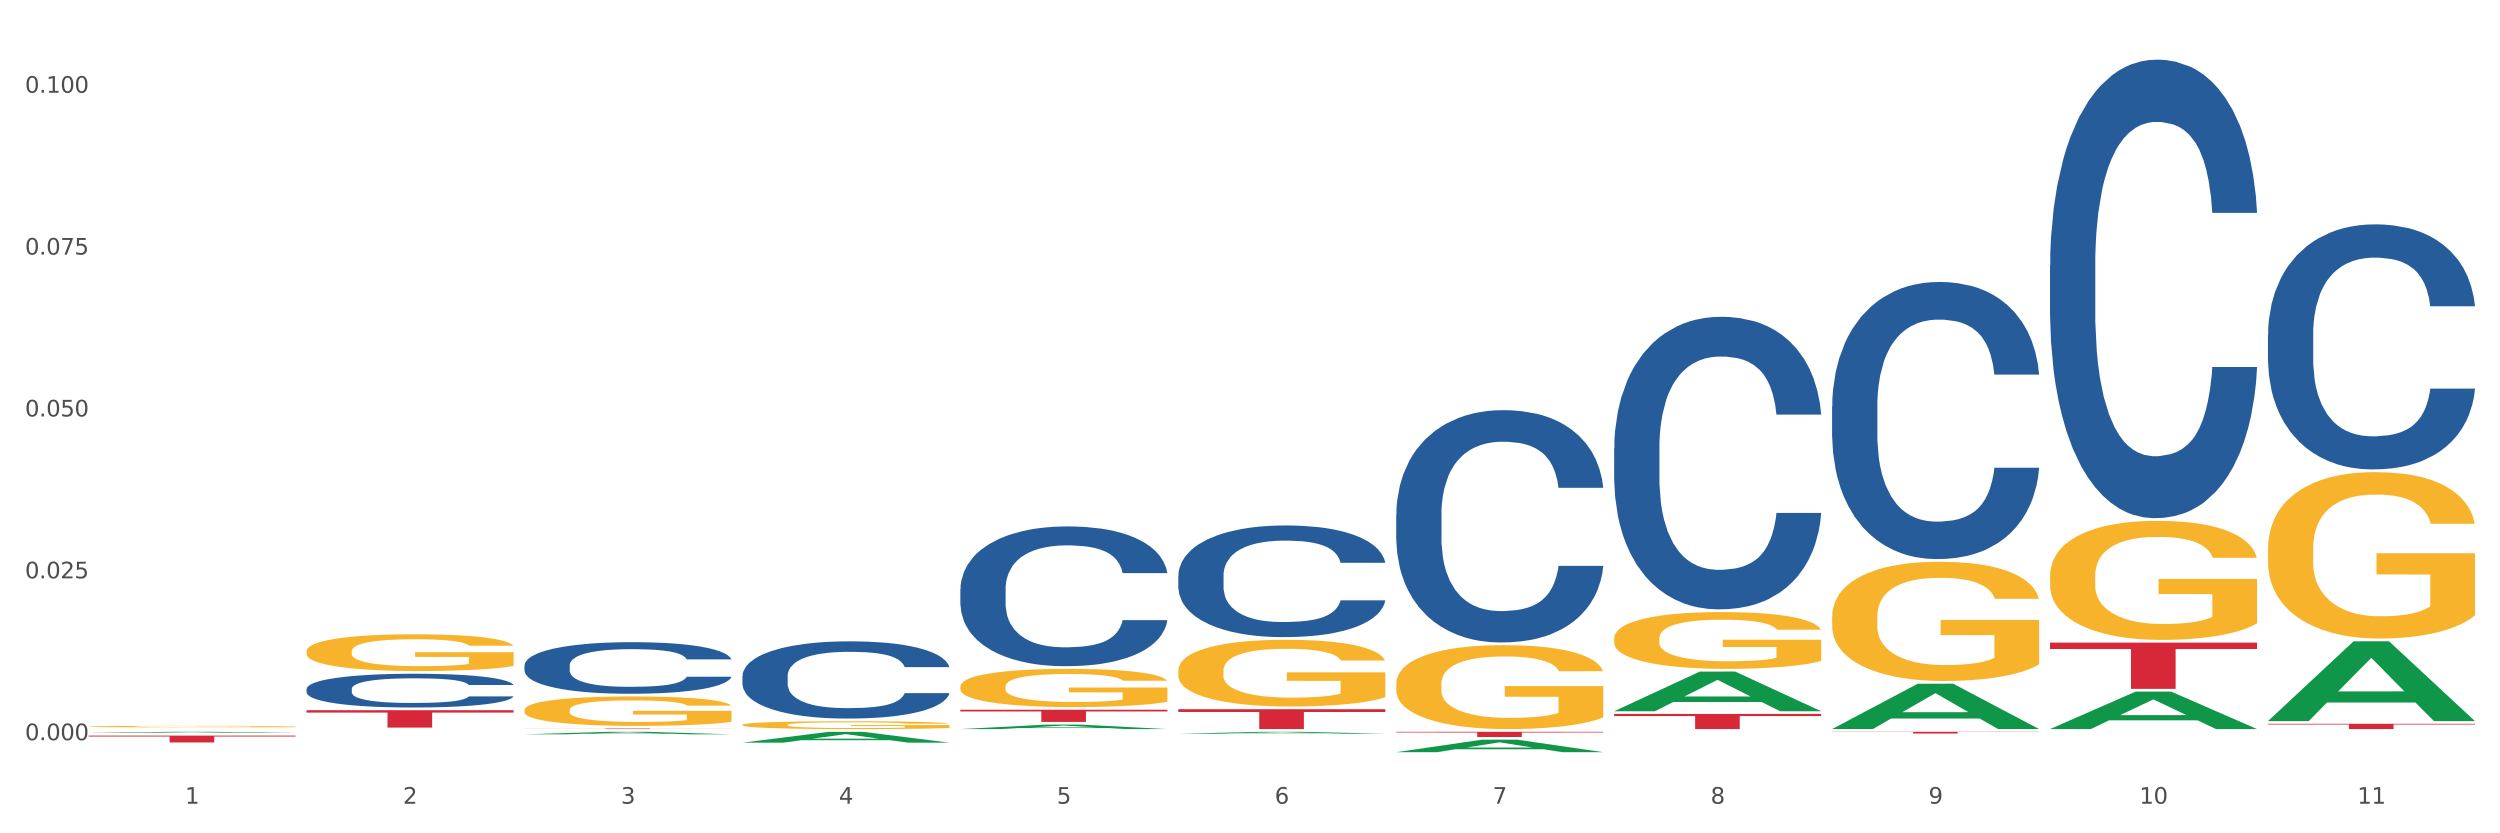 <?xml version="1.0" encoding="utf-8" standalone="no"?>
<!DOCTYPE svg PUBLIC "-//W3C//DTD SVG 1.1//EN"
  "http://www.w3.org/Graphics/SVG/1.1/DTD/svg11.dtd">
<svg xmlns:xlink="http://www.w3.org/1999/xlink" width="1080pt" height="360pt" viewBox="0 0 1080 360" xmlns="http://www.w3.org/2000/svg" version="1.1">
 <rect x="0" y="0" width="1080" height="360" fill="#333333" stroke="none"/>
 <defs>
  <style type="text/css">*{stroke-linejoin: round; stroke-linecap: butt}</style>
 </defs>
 <g id="figure_1">
  <g id="patch_1">
   <path d="M 0 360 
L 1080 360 
L 1080 0 
L 0 0 
z
" style="fill: #ffffff; stroke: #ffffff; stroke-linejoin: miter"/>
  </g>
  <g id="axes_1">
   <g id="matplotlib.axis_1">
    <g id="xtick_1">
     <g id="text_1">
      <!-- 1 -->
      <g style="fill: #4d4d4d" transform="translate(79.949 347.204) scale(0.096 -0.096)">
       <defs>
        <path id="DejaVuSans-31" d="M 794 531 
L 1825 531 
L 1825 4091 
L 703 3866 
L 703 4441 
L 1819 4666 
L 2450 4666 
L 2450 531 
L 3481 531 
L 3481 0 
L 794 0 
L 794 531 
z
" transform="scale(0.016)"/>
       </defs>
       <use xlink:href="#DejaVuSans-31"/>
      </g>
     </g>
    </g>
    <g id="xtick_2">
     <g id="text_2">
      <!-- 2 -->
      <g style="fill: #4d4d4d" transform="translate(174.097 347.204) scale(0.096 -0.096)">
       <defs>
        <path id="DejaVuSans-32" d="M 1228 531 
L 3431 531 
L 3431 0 
L 469 0 
L 469 531 
Q 828 903 1448 1529 
Q 2069 2156 2228 2338 
Q 2531 2678 2651 2914 
Q 2772 3150 2772 3378 
Q 2772 3750 2511 3984 
Q 2250 4219 1831 4219 
Q 1534 4219 1204 4116 
Q 875 4013 500 3803 
L 500 4441 
Q 881 4594 1212 4672 
Q 1544 4750 1819 4750 
Q 2544 4750 2975 4387 
Q 3406 4025 3406 3419 
Q 3406 3131 3298 2873 
Q 3191 2616 2906 2266 
Q 2828 2175 2409 1742 
Q 1991 1309 1228 531 
z
" transform="scale(0.016)"/>
       </defs>
       <use xlink:href="#DejaVuSans-32"/>
      </g>
     </g>
    </g>
    <g id="xtick_3">
     <g id="text_3">
      <!-- 3 -->
      <g style="fill: #4d4d4d" transform="translate(268.244 347.204) scale(0.096 -0.096)">
       <defs>
        <path id="DejaVuSans-33" d="M 2597 2516 
Q 3050 2419 3304 2112 
Q 3559 1806 3559 1356 
Q 3559 666 3084 287 
Q 2609 -91 1734 -91 
Q 1441 -91 1130 -33 
Q 819 25 488 141 
L 488 750 
Q 750 597 1062 519 
Q 1375 441 1716 441 
Q 2309 441 2620 675 
Q 2931 909 2931 1356 
Q 2931 1769 2642 2001 
Q 2353 2234 1838 2234 
L 1294 2234 
L 1294 2753 
L 1863 2753 
Q 2328 2753 2575 2939 
Q 2822 3125 2822 3475 
Q 2822 3834 2567 4026 
Q 2313 4219 1838 4219 
Q 1578 4219 1281 4162 
Q 984 4106 628 3988 
L 628 4550 
Q 988 4650 1302 4700 
Q 1616 4750 1894 4750 
Q 2613 4750 3031 4423 
Q 3450 4097 3450 3541 
Q 3450 3153 3228 2886 
Q 3006 2619 2597 2516 
z
" transform="scale(0.016)"/>
       </defs>
       <use xlink:href="#DejaVuSans-33"/>
      </g>
     </g>
    </g>
    <g id="xtick_4">
     <g id="text_4">
      <!-- 4 -->
      <g style="fill: #4d4d4d" transform="translate(362.392 347.204) scale(0.096 -0.096)">
       <defs>
        <path id="DejaVuSans-34" d="M 2419 4116 
L 825 1625 
L 2419 1625 
L 2419 4116 
z
M 2253 4666 
L 3047 4666 
L 3047 1625 
L 3713 1625 
L 3713 1100 
L 3047 1100 
L 3047 0 
L 2419 0 
L 2419 1100 
L 313 1100 
L 313 1709 
L 2253 4666 
z
" transform="scale(0.016)"/>
       </defs>
       <use xlink:href="#DejaVuSans-34"/>
      </g>
     </g>
    </g>
    <g id="xtick_5">
     <g id="text_5">
      <!-- 5 -->
      <g style="fill: #4d4d4d" transform="translate(456.54 347.204) scale(0.096 -0.096)">
       <defs>
        <path id="DejaVuSans-35" d="M 691 4666 
L 3169 4666 
L 3169 4134 
L 1269 4134 
L 1269 2991 
Q 1406 3038 1543 3061 
Q 1681 3084 1819 3084 
Q 2600 3084 3056 2656 
Q 3513 2228 3513 1497 
Q 3513 744 3044 326 
Q 2575 -91 1722 -91 
Q 1428 -91 1123 -41 
Q 819 9 494 109 
L 494 744 
Q 775 591 1075 516 
Q 1375 441 1709 441 
Q 2250 441 2565 725 
Q 2881 1009 2881 1497 
Q 2881 1984 2565 2268 
Q 2250 2553 1709 2553 
Q 1456 2553 1204 2497 
Q 953 2441 691 2322 
L 691 4666 
z
" transform="scale(0.016)"/>
       </defs>
       <use xlink:href="#DejaVuSans-35"/>
      </g>
     </g>
    </g>
    <g id="xtick_6">
     <g id="text_6">
      <!-- 6 -->
      <g style="fill: #4d4d4d" transform="translate(550.688 347.204) scale(0.096 -0.096)">
       <defs>
        <path id="DejaVuSans-36" d="M 2113 2584 
Q 1688 2584 1439 2293 
Q 1191 2003 1191 1497 
Q 1191 994 1439 701 
Q 1688 409 2113 409 
Q 2538 409 2786 701 
Q 3034 994 3034 1497 
Q 3034 2003 2786 2293 
Q 2538 2584 2113 2584 
z
M 3366 4563 
L 3366 3988 
Q 3128 4100 2886 4159 
Q 2644 4219 2406 4219 
Q 1781 4219 1451 3797 
Q 1122 3375 1075 2522 
Q 1259 2794 1537 2939 
Q 1816 3084 2150 3084 
Q 2853 3084 3261 2657 
Q 3669 2231 3669 1497 
Q 3669 778 3244 343 
Q 2819 -91 2113 -91 
Q 1303 -91 875 529 
Q 447 1150 447 2328 
Q 447 3434 972 4092 
Q 1497 4750 2381 4750 
Q 2619 4750 2861 4703 
Q 3103 4656 3366 4563 
z
" transform="scale(0.016)"/>
       </defs>
       <use xlink:href="#DejaVuSans-36"/>
      </g>
     </g>
    </g>
    <g id="xtick_7">
     <g id="text_7">
      <!-- 7 -->
      <g style="fill: #4d4d4d" transform="translate(644.835 347.204) scale(0.096 -0.096)">
       <defs>
        <path id="DejaVuSans-37" d="M 525 4666 
L 3525 4666 
L 3525 4397 
L 1831 0 
L 1172 0 
L 2766 4134 
L 525 4134 
L 525 4666 
z
" transform="scale(0.016)"/>
       </defs>
       <use xlink:href="#DejaVuSans-37"/>
      </g>
     </g>
    </g>
    <g id="xtick_8">
     <g id="text_8">
      <!-- 8 -->
      <g style="fill: #4d4d4d" transform="translate(738.983 347.204) scale(0.096 -0.096)">
       <defs>
        <path id="DejaVuSans-38" d="M 2034 2216 
Q 1584 2216 1326 1975 
Q 1069 1734 1069 1313 
Q 1069 891 1326 650 
Q 1584 409 2034 409 
Q 2484 409 2743 651 
Q 3003 894 3003 1313 
Q 3003 1734 2745 1975 
Q 2488 2216 2034 2216 
z
M 1403 2484 
Q 997 2584 770 2862 
Q 544 3141 544 3541 
Q 544 4100 942 4425 
Q 1341 4750 2034 4750 
Q 2731 4750 3128 4425 
Q 3525 4100 3525 3541 
Q 3525 3141 3298 2862 
Q 3072 2584 2669 2484 
Q 3125 2378 3379 2068 
Q 3634 1759 3634 1313 
Q 3634 634 3220 271 
Q 2806 -91 2034 -91 
Q 1263 -91 848 271 
Q 434 634 434 1313 
Q 434 1759 690 2068 
Q 947 2378 1403 2484 
z
M 1172 3481 
Q 1172 3119 1398 2916 
Q 1625 2713 2034 2713 
Q 2441 2713 2670 2916 
Q 2900 3119 2900 3481 
Q 2900 3844 2670 4047 
Q 2441 4250 2034 4250 
Q 1625 4250 1398 4047 
Q 1172 3844 1172 3481 
z
" transform="scale(0.016)"/>
       </defs>
       <use xlink:href="#DejaVuSans-38"/>
      </g>
     </g>
    </g>
    <g id="xtick_9">
     <g id="text_9">
      <!-- 9 -->
      <g style="fill: #4d4d4d" transform="translate(833.131 347.204) scale(0.096 -0.096)">
       <defs>
        <path id="DejaVuSans-39" d="M 703 97 
L 703 672 
Q 941 559 1184 500 
Q 1428 441 1663 441 
Q 2288 441 2617 861 
Q 2947 1281 2994 2138 
Q 2813 1869 2534 1725 
Q 2256 1581 1919 1581 
Q 1219 1581 811 2004 
Q 403 2428 403 3163 
Q 403 3881 828 4315 
Q 1253 4750 1959 4750 
Q 2769 4750 3195 4129 
Q 3622 3509 3622 2328 
Q 3622 1225 3098 567 
Q 2575 -91 1691 -91 
Q 1453 -91 1209 -44 
Q 966 3 703 97 
z
M 1959 2075 
Q 2384 2075 2632 2365 
Q 2881 2656 2881 3163 
Q 2881 3666 2632 3958 
Q 2384 4250 1959 4250 
Q 1534 4250 1286 3958 
Q 1038 3666 1038 3163 
Q 1038 2656 1286 2365 
Q 1534 2075 1959 2075 
z
" transform="scale(0.016)"/>
       </defs>
       <use xlink:href="#DejaVuSans-39"/>
      </g>
     </g>
    </g>
    <g id="xtick_10">
     <g id="text_10">
      <!-- 10 -->
      <g style="fill: #4d4d4d" transform="translate(924.224 347.204) scale(0.096 -0.096)">
       <defs>
        <path id="DejaVuSans-30" d="M 2034 4250 
Q 1547 4250 1301 3770 
Q 1056 3291 1056 2328 
Q 1056 1369 1301 889 
Q 1547 409 2034 409 
Q 2525 409 2770 889 
Q 3016 1369 3016 2328 
Q 3016 3291 2770 3770 
Q 2525 4250 2034 4250 
z
M 2034 4750 
Q 2819 4750 3233 4129 
Q 3647 3509 3647 2328 
Q 3647 1150 3233 529 
Q 2819 -91 2034 -91 
Q 1250 -91 836 529 
Q 422 1150 422 2328 
Q 422 3509 836 4129 
Q 1250 4750 2034 4750 
z
" transform="scale(0.016)"/>
       </defs>
       <use xlink:href="#DejaVuSans-31"/>
       <use xlink:href="#DejaVuSans-30" transform="translate(63.623 0)"/>
      </g>
     </g>
    </g>
    <g id="xtick_11">
     <g id="text_11">
      <!-- 11 -->
      <g style="fill: #4d4d4d" transform="translate(1018.372 347.204) scale(0.096 -0.096)">
       <use xlink:href="#DejaVuSans-31"/>
       <use xlink:href="#DejaVuSans-31" transform="translate(63.623 0)"/>
      </g>
     </g>
    </g>
    <g id="xtick_12"/>
    <g id="xtick_13"/>
    <g id="xtick_14"/>
    <g id="xtick_15"/>
    <g id="xtick_16"/>
    <g id="xtick_17"/>
    <g id="xtick_18"/>
    <g id="xtick_19"/>
    <g id="xtick_20"/>
    <g id="xtick_21"/>
   </g>
   <g id="matplotlib.axis_2">
    <g id="ytick_1">
     <g id="text_12">
      <!-- 0.000 -->
      <g style="fill: #4d4d4d" transform="translate(10.8 319.773) scale(0.096 -0.096)">
       <defs>
        <path id="DejaVuSans-2e" d="M 684 794 
L 1344 794 
L 1344 0 
L 684 0 
L 684 794 
z
" transform="scale(0.016)"/>
       </defs>
       <use xlink:href="#DejaVuSans-30"/>
       <use xlink:href="#DejaVuSans-2e" transform="translate(63.623 0)"/>
       <use xlink:href="#DejaVuSans-30" transform="translate(95.41 0)"/>
       <use xlink:href="#DejaVuSans-30" transform="translate(159.033 0)"/>
       <use xlink:href="#DejaVuSans-30" transform="translate(222.656 0)"/>
      </g>
     </g>
    </g>
    <g id="ytick_2">
     <g id="text_13">
      <!-- 0.025 -->
      <g style="fill: #4d4d4d" transform="translate(10.8 249.845) scale(0.096 -0.096)">
       <use xlink:href="#DejaVuSans-30"/>
       <use xlink:href="#DejaVuSans-2e" transform="translate(63.623 0)"/>
       <use xlink:href="#DejaVuSans-30" transform="translate(95.41 0)"/>
       <use xlink:href="#DejaVuSans-32" transform="translate(159.033 0)"/>
       <use xlink:href="#DejaVuSans-35" transform="translate(222.656 0)"/>
      </g>
     </g>
    </g>
    <g id="ytick_3">
     <g id="text_14">
      <!-- 0.050 -->
      <g style="fill: #4d4d4d" transform="translate(10.8 179.917) scale(0.096 -0.096)">
       <use xlink:href="#DejaVuSans-30"/>
       <use xlink:href="#DejaVuSans-2e" transform="translate(63.623 0)"/>
       <use xlink:href="#DejaVuSans-30" transform="translate(95.41 0)"/>
       <use xlink:href="#DejaVuSans-35" transform="translate(159.033 0)"/>
       <use xlink:href="#DejaVuSans-30" transform="translate(222.656 0)"/>
      </g>
     </g>
    </g>
    <g id="ytick_4">
     <g id="text_15">
      <!-- 0.075 -->
      <g style="fill: #4d4d4d" transform="translate(10.8 109.989) scale(0.096 -0.096)">
       <use xlink:href="#DejaVuSans-30"/>
       <use xlink:href="#DejaVuSans-2e" transform="translate(63.623 0)"/>
       <use xlink:href="#DejaVuSans-30" transform="translate(95.41 0)"/>
       <use xlink:href="#DejaVuSans-37" transform="translate(159.033 0)"/>
       <use xlink:href="#DejaVuSans-35" transform="translate(222.656 0)"/>
      </g>
     </g>
    </g>
    <g id="ytick_5">
     <g id="text_16">
      <!-- 0.100 -->
      <g style="fill: #4d4d4d" transform="translate(10.8 40.061) scale(0.096 -0.096)">
       <use xlink:href="#DejaVuSans-30"/>
       <use xlink:href="#DejaVuSans-2e" transform="translate(63.623 0)"/>
       <use xlink:href="#DejaVuSans-31" transform="translate(95.41 0)"/>
       <use xlink:href="#DejaVuSans-30" transform="translate(159.033 0)"/>
       <use xlink:href="#DejaVuSans-30" transform="translate(222.656 0)"/>
      </g>
     </g>
    </g>
    <g id="ytick_6"/>
    <g id="ytick_7"/>
    <g id="ytick_8"/>
    <g id="ytick_9"/>
   </g>
   <g id="PolyCollection_1">
    <path d="M 38.283 316.615 
L 38.375 316.614 
L 75.258 316.126 
L 90.564 316.126 
L 127.723 316.615 
L 110.02 316.615 
L 101.998 316.501 
L 63.916 316.501 
L 63.64 316.503 
L 55.894 316.615 
L 38.283 316.615 
L 38.283 316.615 
L 68.711 316.433 
L 97.203 316.433 
L 83.095 316.23 
L 82.911 316.229 
L 82.727 316.231 
L 68.619 316.433 
L 68.711 316.433 
L 38.283 316.615 
z
" clip-path="url(#p218ea1b563)" style="fill: #109648"/>
    <path d="M 320.726 313.144 
L 320.832 313.141 
L 320.832 313.03 
L 321.043 312.934 
L 322.099 312.702 
L 323.683 312.51 
L 324.844 312.408 
L 326.006 312.325 
L 327.379 312.241 
L 329.068 312.155 
L 332.13 312.028 
L 334.031 311.963 
L 336.354 311.895 
L 340.578 311.796 
L 343.64 311.741 
L 346.808 311.694 
L 351.983 311.639 
L 355.362 311.614 
L 358.952 311.595 
L 363.281 311.583 
L 366.555 311.58 
L 373.735 311.589 
L 379.86 311.617 
L 382.817 311.639 
L 386.618 311.676 
L 388.625 311.701 
L 391.898 311.75 
L 395.277 311.815 
L 397.6 311.871 
L 401.085 311.976 
L 403.725 312.081 
L 406.154 312.211 
L 407.421 312.3 
L 408.371 312.384 
L 409.216 312.479 
L 410.061 312.631 
L 391.053 312.631 
L 390.314 312.523 
L 389.153 312.421 
L 387.463 312.322 
L 385.985 312.26 
L 383.45 312.183 
L 381.127 312.133 
L 378.699 312.096 
L 375.742 312.065 
L 373.419 312.05 
L 370.145 312.037 
L 363.704 312.041 
L 359.374 312.065 
L 356.418 312.096 
L 354.517 312.124 
L 352.827 312.155 
L 350.927 312.198 
L 348.709 312.263 
L 347.125 312.322 
L 345.541 312.396 
L 344.274 312.47 
L 343.112 312.557 
L 342.162 312.649 
L 341.423 312.745 
L 340.789 312.863 
L 340.261 313.057 
L 340.261 313.481 
L 340.473 313.577 
L 341.001 313.703 
L 341.634 313.799 
L 342.69 313.913 
L 343.64 313.991 
L 345.436 314.102 
L 347.442 314.195 
L 349.026 314.253 
L 350.61 314.303 
L 353.355 314.371 
L 356.418 314.427 
L 359.058 314.461 
L 362.648 314.491 
L 365.077 314.504 
L 367.189 314.51 
L 372.363 314.51 
L 376.059 314.501 
L 380.177 314.479 
L 383.345 314.451 
L 385.985 314.417 
L 388.941 314.362 
L 390.842 314.309 
L 390.842 313.663 
L 367.611 313.66 
L 367.611 313.23 
L 410.166 313.23 
L 410.166 314.491 
L 408.371 314.556 
L 406.365 314.615 
L 404.253 314.668 
L 401.085 314.732 
L 397.284 314.794 
L 393.904 314.838 
L 390.314 314.875 
L 386.09 314.909 
L 380.599 314.94 
L 377.22 314.952 
L 372.996 314.961 
L 368.033 314.964 
L 363.704 314.958 
L 359.48 314.943 
L 355.045 314.915 
L 350.715 314.875 
L 347.442 314.834 
L 344.168 314.785 
L 340.684 314.72 
L 337.938 314.658 
L 335.826 314.603 
L 333.503 314.532 
L 330.969 314.439 
L 329.068 314.355 
L 327.379 314.269 
L 325.583 314.158 
L 324.316 314.062 
L 323.049 313.941 
L 322.31 313.852 
L 321.465 313.713 
L 320.832 313.518 
L 320.726 313.144 
z
" clip-path="url(#p218ea1b563)" style="fill: #f7b32b"/>
    <path d="M 414.874 296.579 
L 414.979 296.564 
L 414.979 296.022 
L 415.19 295.555 
L 416.246 294.425 
L 417.83 293.491 
L 418.992 292.994 
L 420.154 292.588 
L 421.526 292.181 
L 423.216 291.759 
L 426.278 291.142 
L 428.179 290.825 
L 430.502 290.494 
L 434.726 290.012 
L 437.788 289.741 
L 440.956 289.515 
L 446.13 289.244 
L 449.509 289.123 
L 453.1 289.033 
L 457.429 288.972 
L 460.703 288.957 
L 467.883 289.003 
L 474.008 289.138 
L 476.964 289.244 
L 480.766 289.424 
L 482.772 289.545 
L 486.046 289.786 
L 489.425 290.102 
L 491.748 290.373 
L 495.233 290.885 
L 497.873 291.398 
L 500.301 292.03 
L 501.568 292.467 
L 502.519 292.874 
L 503.364 293.341 
L 504.208 294.079 
L 485.201 294.079 
L 484.462 293.552 
L 483.3 293.055 
L 481.611 292.573 
L 480.132 292.271 
L 477.598 291.895 
L 475.275 291.654 
L 472.846 291.473 
L 469.889 291.322 
L 467.566 291.247 
L 464.293 291.187 
L 457.851 291.202 
L 453.522 291.322 
L 450.565 291.473 
L 448.665 291.609 
L 446.975 291.759 
L 445.074 291.97 
L 442.857 292.286 
L 441.273 292.573 
L 439.689 292.934 
L 438.422 293.296 
L 437.26 293.717 
L 436.31 294.169 
L 435.571 294.636 
L 434.937 295.209 
L 434.409 296.158 
L 434.409 298.221 
L 434.62 298.688 
L 435.148 299.306 
L 435.782 299.773 
L 436.838 300.33 
L 437.788 300.707 
L 439.583 301.249 
L 441.59 301.701 
L 443.174 301.987 
L 444.758 302.228 
L 447.503 302.56 
L 450.565 302.831 
L 453.205 302.996 
L 456.796 303.147 
L 459.224 303.207 
L 461.336 303.237 
L 466.51 303.237 
L 470.206 303.192 
L 474.325 303.087 
L 477.492 302.951 
L 480.132 302.786 
L 483.089 302.514 
L 484.99 302.258 
L 484.99 299.11 
L 461.759 299.095 
L 461.759 297.001 
L 504.314 297.001 
L 504.314 303.147 
L 502.519 303.463 
L 500.512 303.75 
L 498.401 304.006 
L 495.233 304.322 
L 491.431 304.623 
L 488.052 304.834 
L 484.462 305.015 
L 480.238 305.181 
L 474.747 305.331 
L 471.368 305.391 
L 467.144 305.437 
L 462.181 305.452 
L 457.851 305.422 
L 453.628 305.346 
L 449.193 305.211 
L 444.863 305.015 
L 441.59 304.819 
L 438.316 304.578 
L 434.831 304.262 
L 432.086 303.96 
L 429.974 303.689 
L 427.651 303.343 
L 425.117 302.891 
L 423.216 302.484 
L 421.526 302.062 
L 419.731 301.52 
L 418.464 301.053 
L 417.197 300.466 
L 416.458 300.029 
L 415.613 299.351 
L 414.979 298.402 
L 414.874 296.579 
z
" clip-path="url(#p218ea1b563)" style="fill: #f7b32b"/>
    <path d="M 509.021 289.716 
L 509.127 289.69 
L 509.127 288.742 
L 509.338 287.926 
L 510.394 285.952 
L 511.978 284.32 
L 513.14 283.451 
L 514.301 282.74 
L 515.674 282.03 
L 517.363 281.293 
L 520.426 280.213 
L 522.327 279.661 
L 524.65 279.081 
L 528.874 278.239 
L 531.936 277.765 
L 535.104 277.37 
L 540.278 276.897 
L 543.657 276.686 
L 547.247 276.528 
L 551.577 276.423 
L 554.85 276.396 
L 562.031 276.475 
L 568.155 276.712 
L 571.112 276.897 
L 574.914 277.212 
L 576.92 277.423 
L 580.193 277.844 
L 583.573 278.397 
L 585.896 278.871 
L 589.38 279.766 
L 592.02 280.661 
L 594.449 281.766 
L 595.716 282.53 
L 596.667 283.241 
L 597.511 284.057 
L 598.356 285.347 
L 579.349 285.347 
L 578.609 284.425 
L 577.448 283.557 
L 575.758 282.714 
L 574.28 282.188 
L 571.746 281.53 
L 569.423 281.108 
L 566.994 280.792 
L 564.037 280.529 
L 561.714 280.398 
L 558.441 280.292 
L 551.999 280.319 
L 547.67 280.529 
L 544.713 280.792 
L 542.812 281.029 
L 541.123 281.293 
L 539.222 281.661 
L 537.004 282.214 
L 535.42 282.714 
L 533.837 283.346 
L 532.569 283.978 
L 531.408 284.715 
L 530.457 285.505 
L 529.718 286.321 
L 529.085 287.321 
L 528.557 288.979 
L 528.557 292.586 
L 528.768 293.402 
L 529.296 294.481 
L 529.929 295.297 
L 530.985 296.271 
L 531.936 296.929 
L 533.731 297.877 
L 535.737 298.667 
L 537.321 299.167 
L 538.905 299.588 
L 541.651 300.167 
L 544.713 300.641 
L 547.353 300.931 
L 550.943 301.194 
L 553.372 301.299 
L 555.484 301.352 
L 560.658 301.352 
L 564.354 301.273 
L 568.472 301.088 
L 571.64 300.852 
L 574.28 300.562 
L 577.237 300.088 
L 579.137 299.641 
L 579.137 294.139 
L 555.906 294.113 
L 555.906 290.453 
L 598.462 290.453 
L 598.462 301.194 
L 596.667 301.747 
L 594.66 302.247 
L 592.548 302.694 
L 589.38 303.247 
L 585.579 303.774 
L 582.2 304.142 
L 578.609 304.458 
L 574.386 304.748 
L 568.895 305.011 
L 565.516 305.116 
L 561.292 305.195 
L 556.329 305.221 
L 551.999 305.169 
L 547.775 305.037 
L 543.34 304.8 
L 539.011 304.458 
L 535.737 304.116 
L 532.464 303.695 
L 528.979 303.142 
L 526.234 302.615 
L 524.122 302.141 
L 521.799 301.536 
L 519.264 300.746 
L 517.363 300.035 
L 515.674 299.298 
L 513.879 298.351 
L 512.612 297.535 
L 511.344 296.508 
L 510.605 295.745 
L 509.761 294.56 
L 509.127 292.902 
L 509.021 289.716 
z
" clip-path="url(#p218ea1b563)" style="fill: #f7b32b"/>
    <path d="M 603.169 295.466 
L 603.275 295.433 
L 603.275 294.241 
L 603.486 293.215 
L 604.542 290.732 
L 606.126 288.68 
L 607.287 287.587 
L 608.449 286.694 
L 609.822 285.8 
L 611.511 284.873 
L 614.573 283.516 
L 616.474 282.82 
L 618.797 282.092 
L 623.021 281.033 
L 626.083 280.437 
L 629.251 279.94 
L 634.426 279.344 
L 637.805 279.08 
L 641.395 278.881 
L 645.724 278.749 
L 648.998 278.715 
L 656.179 278.815 
L 662.303 279.113 
L 665.26 279.344 
L 669.061 279.742 
L 671.068 280.007 
L 674.341 280.536 
L 677.72 281.231 
L 680.043 281.827 
L 683.528 282.953 
L 686.168 284.078 
L 688.597 285.469 
L 689.864 286.429 
L 690.814 287.323 
L 691.659 288.349 
L 692.504 289.971 
L 673.496 289.971 
L 672.757 288.812 
L 671.596 287.72 
L 669.906 286.66 
L 668.428 285.998 
L 665.893 285.171 
L 663.57 284.641 
L 661.142 284.244 
L 658.185 283.913 
L 655.862 283.747 
L 652.588 283.615 
L 646.147 283.648 
L 641.817 283.913 
L 638.861 284.244 
L 636.96 284.542 
L 635.27 284.873 
L 633.37 285.336 
L 631.152 286.031 
L 629.568 286.66 
L 627.984 287.455 
L 626.717 288.249 
L 625.555 289.176 
L 624.605 290.169 
L 623.866 291.196 
L 623.232 292.454 
L 622.704 294.539 
L 622.704 299.074 
L 622.916 300.101 
L 623.444 301.458 
L 624.077 302.484 
L 625.133 303.709 
L 626.083 304.537 
L 627.879 305.728 
L 629.885 306.721 
L 631.469 307.35 
L 633.053 307.88 
L 635.798 308.608 
L 638.861 309.204 
L 641.501 309.568 
L 645.091 309.899 
L 647.52 310.032 
L 649.632 310.098 
L 654.806 310.098 
L 658.502 309.999 
L 662.62 309.767 
L 665.788 309.469 
L 668.428 309.105 
L 671.384 308.509 
L 673.285 307.946 
L 673.285 301.028 
L 650.054 300.994 
L 650.054 296.393 
L 692.609 296.393 
L 692.609 309.899 
L 690.814 310.595 
L 688.808 311.224 
L 686.696 311.786 
L 683.528 312.481 
L 679.727 313.144 
L 676.347 313.607 
L 672.757 314.004 
L 668.533 314.368 
L 663.042 314.699 
L 659.663 314.832 
L 655.439 314.931 
L 650.476 314.964 
L 646.147 314.898 
L 641.923 314.733 
L 637.488 314.435 
L 633.158 314.004 
L 629.885 313.574 
L 626.611 313.044 
L 623.127 312.349 
L 620.381 311.687 
L 618.269 311.091 
L 615.946 310.33 
L 613.412 309.337 
L 611.511 308.443 
L 609.822 307.516 
L 608.026 306.324 
L 606.759 305.298 
L 605.492 304.007 
L 604.753 303.047 
L 603.908 301.557 
L 603.275 299.472 
L 603.169 295.466 
z
" clip-path="url(#p218ea1b563)" style="fill: #f7b32b"/>
    <path d="M 697.317 275.751 
L 697.422 275.729 
L 697.422 274.922 
L 697.633 274.227 
L 698.689 272.547 
L 700.273 271.157 
L 701.435 270.418 
L 702.597 269.813 
L 703.969 269.208 
L 705.659 268.58 
L 708.721 267.662 
L 710.622 267.191 
L 712.945 266.698 
L 717.169 265.981 
L 720.231 265.578 
L 723.399 265.242 
L 728.573 264.838 
L 731.952 264.659 
L 735.543 264.525 
L 739.872 264.435 
L 743.146 264.413 
L 750.326 264.48 
L 756.451 264.681 
L 759.407 264.838 
L 763.209 265.107 
L 765.215 265.286 
L 768.489 265.645 
L 771.868 266.116 
L 774.191 266.519 
L 777.676 267.281 
L 780.316 268.043 
L 782.744 268.984 
L 784.011 269.634 
L 784.962 270.239 
L 785.807 270.933 
L 786.651 272.031 
L 767.644 272.031 
L 766.905 271.247 
L 765.743 270.508 
L 764.054 269.791 
L 762.575 269.342 
L 760.041 268.782 
L 757.718 268.424 
L 755.289 268.155 
L 752.333 267.931 
L 750.009 267.819 
L 746.736 267.729 
L 740.294 267.751 
L 735.965 267.931 
L 733.008 268.155 
L 731.108 268.356 
L 729.418 268.58 
L 727.517 268.894 
L 725.3 269.365 
L 723.716 269.791 
L 722.132 270.328 
L 720.865 270.866 
L 719.703 271.494 
L 718.753 272.166 
L 718.014 272.86 
L 717.38 273.712 
L 716.852 275.124 
L 716.852 278.194 
L 717.063 278.888 
L 717.591 279.807 
L 718.225 280.502 
L 719.281 281.331 
L 720.231 281.891 
L 722.026 282.698 
L 724.033 283.37 
L 725.617 283.796 
L 727.201 284.154 
L 729.946 284.647 
L 733.008 285.051 
L 735.648 285.297 
L 739.239 285.521 
L 741.667 285.611 
L 743.779 285.656 
L 748.953 285.656 
L 752.649 285.588 
L 756.768 285.431 
L 759.935 285.23 
L 762.575 284.983 
L 765.532 284.58 
L 767.433 284.199 
L 767.433 279.516 
L 744.202 279.493 
L 744.202 276.379 
L 786.757 276.379 
L 786.757 285.521 
L 784.962 285.992 
L 782.956 286.417 
L 780.844 286.798 
L 777.676 287.269 
L 773.874 287.717 
L 770.495 288.031 
L 766.905 288.3 
L 762.681 288.546 
L 757.19 288.77 
L 753.811 288.86 
L 749.587 288.927 
L 744.624 288.95 
L 740.294 288.905 
L 736.071 288.793 
L 731.636 288.591 
L 727.306 288.3 
L 724.033 288.008 
L 720.759 287.65 
L 717.274 287.179 
L 714.529 286.731 
L 712.417 286.328 
L 710.094 285.812 
L 707.56 285.14 
L 705.659 284.535 
L 703.969 283.908 
L 702.174 283.101 
L 700.907 282.406 
L 699.64 281.532 
L 698.901 280.883 
L 698.056 279.874 
L 697.422 278.463 
L 697.317 275.751 
z
" clip-path="url(#p218ea1b563)" style="fill: #f7b32b"/>
    <path d="M 791.464 266.489 
L 791.57 266.442 
L 791.57 264.748 
L 791.781 263.29 
L 792.837 259.762 
L 794.421 256.846 
L 795.583 255.294 
L 796.744 254.024 
L 798.117 252.754 
L 799.806 251.437 
L 802.869 249.508 
L 804.77 248.52 
L 807.093 247.485 
L 811.317 245.98 
L 814.379 245.134 
L 817.547 244.428 
L 822.721 243.581 
L 826.1 243.205 
L 829.69 242.923 
L 834.02 242.735 
L 837.293 242.688 
L 844.474 242.829 
L 850.598 243.252 
L 853.555 243.581 
L 857.357 244.146 
L 859.363 244.522 
L 862.636 245.275 
L 866.016 246.263 
L 868.339 247.109 
L 871.823 248.708 
L 874.463 250.308 
L 876.892 252.283 
L 878.159 253.647 
L 879.11 254.917 
L 879.954 256.376 
L 880.799 258.68 
L 861.792 258.68 
L 861.053 257.034 
L 859.891 255.482 
L 858.201 253.977 
L 856.723 253.036 
L 854.189 251.86 
L 851.866 251.107 
L 849.437 250.543 
L 846.48 250.073 
L 844.157 249.837 
L 840.884 249.649 
L 834.442 249.696 
L 830.113 250.073 
L 827.156 250.543 
L 825.255 250.966 
L 823.566 251.437 
L 821.665 252.095 
L 819.447 253.083 
L 817.864 253.977 
L 816.28 255.106 
L 815.012 256.234 
L 813.851 257.551 
L 812.9 258.963 
L 812.161 260.421 
L 811.528 262.208 
L 811 265.172 
L 811 271.616 
L 811.211 273.074 
L 811.739 275.002 
L 812.372 276.461 
L 813.428 278.201 
L 814.379 279.377 
L 816.174 281.07 
L 818.18 282.481 
L 819.764 283.375 
L 821.348 284.128 
L 824.094 285.162 
L 827.156 286.009 
L 829.796 286.526 
L 833.386 286.997 
L 835.815 287.185 
L 837.927 287.279 
L 843.101 287.279 
L 846.797 287.138 
L 850.915 286.809 
L 854.083 286.385 
L 856.723 285.868 
L 859.68 285.021 
L 861.58 284.222 
L 861.58 274.391 
L 838.349 274.344 
L 838.349 267.806 
L 880.905 267.806 
L 880.905 286.997 
L 879.11 287.985 
L 877.103 288.878 
L 874.991 289.678 
L 871.823 290.666 
L 868.022 291.607 
L 864.643 292.265 
L 861.053 292.829 
L 856.829 293.347 
L 851.338 293.817 
L 847.959 294.005 
L 843.735 294.147 
L 838.772 294.194 
L 834.442 294.1 
L 830.218 293.864 
L 825.783 293.441 
L 821.454 292.829 
L 818.18 292.218 
L 814.907 291.465 
L 811.422 290.478 
L 808.677 289.537 
L 806.565 288.69 
L 804.242 287.608 
L 801.707 286.197 
L 799.806 284.927 
L 798.117 283.61 
L 796.322 281.917 
L 795.055 280.459 
L 793.787 278.624 
L 793.048 277.26 
L 792.204 275.143 
L 791.57 272.18 
L 791.464 266.489 
z
" clip-path="url(#p218ea1b563)" style="fill: #f7b32b"/>
    <path d="M 979.76 312.69 
L 1069.2 312.69 
L 1069.2 313.006 
L 1034.017 313.008 
L 1034.017 314.964 
L 1014.73 314.964 
L 1014.73 313.008 
L 979.76 313.006 
L 979.76 312.692 
L 979.76 312.69 
z
" clip-path="url(#p218ea1b563)" style="fill: #d62839"/>
    <path d="M 885.612 277.597 
L 975.052 277.597 
L 975.052 280.377 
L 939.87 280.396 
L 939.87 297.597 
L 920.583 297.597 
L 920.583 280.396 
L 885.612 280.377 
L 885.612 277.616 
L 885.612 277.597 
z
" clip-path="url(#p218ea1b563)" style="fill: #d62839"/>
    <path d="M 791.464 316.126 
L 880.905 316.126 
L 880.905 316.231 
L 845.722 316.232 
L 845.722 316.886 
L 826.435 316.886 
L 826.435 316.232 
L 791.464 316.231 
L 791.464 316.126 
L 791.464 316.126 
z
" clip-path="url(#p218ea1b563)" style="fill: #d62839"/>
    <path d="M 697.317 308.428 
L 786.757 308.428 
L 786.757 309.336 
L 751.574 309.342 
L 751.574 314.964 
L 732.287 314.964 
L 732.287 309.342 
L 697.317 309.336 
L 697.317 308.434 
L 697.317 308.428 
z
" clip-path="url(#p218ea1b563)" style="fill: #d62839"/>
    <path d="M 603.169 316.126 
L 692.609 316.126 
L 692.609 316.439 
L 657.427 316.442 
L 657.427 318.383 
L 638.14 318.383 
L 638.14 316.442 
L 603.169 316.439 
L 603.169 316.128 
L 603.169 316.126 
z
" clip-path="url(#p218ea1b563)" style="fill: #d62839"/>
    <path d="M 509.021 306.383 
L 598.462 306.383 
L 598.462 307.575 
L 563.279 307.583 
L 563.279 314.964 
L 543.992 314.964 
L 543.992 307.583 
L 509.021 307.575 
L 509.021 306.391 
L 509.021 306.383 
z
" clip-path="url(#p218ea1b563)" style="fill: #d62839"/>
    <path d="M 226.578 314.735 
L 316.019 314.735 
L 316.019 314.767 
L 280.836 314.767 
L 280.836 314.964 
L 261.549 314.964 
L 261.549 314.767 
L 226.578 314.767 
L 226.578 314.735 
L 226.578 314.735 
z
" clip-path="url(#p218ea1b563)" style="fill: #d62839"/>
    <path d="M 226.578 306.741 
L 226.684 306.729 
L 226.684 306.311 
L 226.895 305.952 
L 227.951 305.082 
L 229.535 304.363 
L 230.697 303.98 
L 231.858 303.666 
L 233.231 303.353 
L 234.92 303.028 
L 237.983 302.553 
L 239.884 302.309 
L 242.207 302.054 
L 246.43 301.683 
L 249.493 301.474 
L 252.661 301.3 
L 257.835 301.091 
L 261.214 300.998 
L 264.804 300.929 
L 269.134 300.882 
L 272.407 300.871 
L 279.588 300.905 
L 285.712 301.01 
L 288.669 301.091 
L 292.471 301.23 
L 294.477 301.323 
L 297.75 301.509 
L 301.13 301.752 
L 303.453 301.961 
L 306.937 302.356 
L 309.577 302.75 
L 312.006 303.237 
L 313.273 303.574 
L 314.223 303.887 
L 315.068 304.247 
L 315.913 304.815 
L 296.906 304.815 
L 296.166 304.409 
L 295.005 304.026 
L 293.315 303.655 
L 291.837 303.423 
L 289.303 303.133 
L 286.98 302.947 
L 284.551 302.808 
L 281.594 302.692 
L 279.271 302.634 
L 275.998 302.588 
L 269.556 302.599 
L 265.227 302.692 
L 262.27 302.808 
L 260.369 302.912 
L 258.68 303.028 
L 256.779 303.191 
L 254.561 303.434 
L 252.977 303.655 
L 251.394 303.933 
L 250.126 304.212 
L 248.965 304.537 
L 248.014 304.885 
L 247.275 305.244 
L 246.642 305.685 
L 246.114 306.416 
L 246.114 308.005 
L 246.325 308.365 
L 246.853 308.84 
L 247.486 309.2 
L 248.542 309.629 
L 249.493 309.919 
L 251.288 310.337 
L 253.294 310.685 
L 254.878 310.905 
L 256.462 311.091 
L 259.208 311.346 
L 262.27 311.555 
L 264.91 311.683 
L 268.5 311.799 
L 270.929 311.845 
L 273.041 311.868 
L 278.215 311.868 
L 281.911 311.834 
L 286.029 311.752 
L 289.197 311.648 
L 291.837 311.52 
L 294.794 311.311 
L 296.694 311.114 
L 296.694 308.69 
L 273.463 308.678 
L 273.463 307.066 
L 316.019 307.066 
L 316.019 311.799 
L 314.223 312.042 
L 312.217 312.263 
L 310.105 312.46 
L 306.937 312.704 
L 303.136 312.936 
L 299.757 313.098 
L 296.166 313.237 
L 291.943 313.365 
L 286.452 313.481 
L 283.073 313.527 
L 278.849 313.562 
L 273.886 313.574 
L 269.556 313.55 
L 265.332 313.492 
L 260.897 313.388 
L 256.568 313.237 
L 253.294 313.086 
L 250.021 312.901 
L 246.536 312.657 
L 243.791 312.425 
L 241.679 312.216 
L 239.356 311.95 
L 236.821 311.602 
L 234.92 311.288 
L 233.231 310.963 
L 231.436 310.546 
L 230.169 310.186 
L 228.901 309.734 
L 228.162 309.397 
L 227.318 308.875 
L 226.684 308.144 
L 226.578 306.741 
z
" clip-path="url(#p218ea1b563)" style="fill: #f7b32b"/>
    <path d="M 132.431 306.802 
L 221.871 306.802 
L 221.871 307.848 
L 186.688 307.856 
L 186.688 314.33 
L 167.401 314.33 
L 167.401 307.856 
L 132.431 307.848 
L 132.431 306.809 
L 132.431 306.802 
z
" clip-path="url(#p218ea1b563)" style="fill: #d62839"/>
    <path d="M 885.612 248.777 
L 885.718 248.73 
L 885.718 247.04 
L 885.929 245.584 
L 886.985 242.062 
L 888.569 239.15 
L 889.73 237.601 
L 890.892 236.333 
L 892.265 235.065 
L 893.954 233.75 
L 897.016 231.825 
L 898.917 230.839 
L 901.24 229.806 
L 905.464 228.303 
L 908.526 227.458 
L 911.694 226.753 
L 916.869 225.908 
L 920.248 225.532 
L 923.838 225.251 
L 928.167 225.063 
L 931.441 225.016 
L 938.622 225.157 
L 944.746 225.579 
L 947.703 225.908 
L 951.504 226.471 
L 953.511 226.847 
L 956.784 227.598 
L 960.163 228.585 
L 962.486 229.43 
L 965.971 231.026 
L 968.611 232.623 
L 971.04 234.595 
L 972.307 235.957 
L 973.257 237.225 
L 974.102 238.681 
L 974.947 240.982 
L 955.939 240.982 
L 955.2 239.338 
L 954.039 237.789 
L 952.349 236.286 
L 950.871 235.347 
L 948.336 234.173 
L 946.013 233.421 
L 943.585 232.858 
L 940.628 232.388 
L 938.305 232.154 
L 935.031 231.966 
L 928.59 232.013 
L 924.26 232.388 
L 921.304 232.858 
L 919.403 233.281 
L 917.713 233.75 
L 915.813 234.408 
L 913.595 235.394 
L 912.011 236.286 
L 910.427 237.413 
L 909.16 238.54 
L 907.999 239.855 
L 907.048 241.264 
L 906.309 242.719 
L 905.675 244.504 
L 905.147 247.462 
L 905.147 253.896 
L 905.359 255.351 
L 905.887 257.277 
L 906.52 258.732 
L 907.576 260.47 
L 908.526 261.644 
L 910.322 263.334 
L 912.328 264.743 
L 913.912 265.635 
L 915.496 266.387 
L 918.241 267.42 
L 921.304 268.265 
L 923.944 268.782 
L 927.534 269.251 
L 929.963 269.439 
L 932.075 269.533 
L 937.249 269.533 
L 940.945 269.392 
L 945.063 269.063 
L 948.231 268.641 
L 950.871 268.124 
L 953.827 267.279 
L 955.728 266.481 
L 955.728 256.666 
L 932.497 256.619 
L 932.497 250.092 
L 975.052 250.092 
L 975.052 269.251 
L 973.257 270.237 
L 971.251 271.13 
L 969.139 271.928 
L 965.971 272.914 
L 962.17 273.853 
L 958.79 274.511 
L 955.2 275.074 
L 950.976 275.591 
L 945.485 276.06 
L 942.106 276.248 
L 937.882 276.389 
L 932.919 276.436 
L 928.59 276.342 
L 924.366 276.107 
L 919.931 275.685 
L 915.601 275.074 
L 912.328 274.464 
L 909.054 273.712 
L 905.57 272.726 
L 902.824 271.787 
L 900.712 270.942 
L 898.389 269.862 
L 895.855 268.453 
L 893.954 267.185 
L 892.265 265.87 
L 890.469 264.18 
L 889.202 262.724 
L 887.935 260.893 
L 887.196 259.531 
L 886.351 257.418 
L 885.718 254.459 
L 885.612 248.777 
z
" clip-path="url(#p218ea1b563)" style="fill: #f7b32b"/>
    <path d="M 979.76 237.181 
L 979.865 237.115 
L 979.865 234.751 
L 980.077 232.716 
L 981.132 227.791 
L 982.716 223.72 
L 983.878 221.553 
L 985.04 219.78 
L 986.412 218.007 
L 988.102 216.169 
L 991.164 213.477 
L 993.065 212.098 
L 995.388 210.653 
L 999.612 208.552 
L 1002.674 207.37 
L 1005.842 206.385 
L 1011.016 205.203 
L 1014.395 204.678 
L 1017.986 204.284 
L 1022.315 204.022 
L 1025.589 203.956 
L 1032.769 204.153 
L 1038.894 204.744 
L 1041.85 205.203 
L 1045.652 205.991 
L 1047.658 206.517 
L 1050.932 207.567 
L 1054.311 208.946 
L 1056.634 210.128 
L 1060.119 212.361 
L 1062.759 214.593 
L 1065.187 217.351 
L 1066.454 219.255 
L 1067.405 221.028 
L 1068.25 223.063 
L 1069.094 226.281 
L 1050.087 226.281 
L 1049.348 223.983 
L 1048.186 221.816 
L 1046.497 219.715 
L 1045.018 218.401 
L 1042.484 216.76 
L 1040.161 215.709 
L 1037.732 214.921 
L 1034.776 214.265 
L 1032.452 213.936 
L 1029.179 213.674 
L 1022.738 213.739 
L 1018.408 214.265 
L 1015.451 214.921 
L 1013.551 215.512 
L 1011.861 216.169 
L 1009.96 217.088 
L 1007.743 218.467 
L 1006.159 219.715 
L 1004.575 221.291 
L 1003.308 222.866 
L 1002.146 224.705 
L 1001.196 226.675 
L 1000.457 228.71 
L 999.823 231.205 
L 999.295 235.342 
L 999.295 244.338 
L 999.506 246.373 
L 1000.034 249.065 
L 1000.668 251.101 
L 1001.724 253.53 
L 1002.674 255.172 
L 1004.469 257.536 
L 1006.476 259.506 
L 1008.06 260.753 
L 1009.644 261.804 
L 1012.389 263.248 
L 1015.451 264.43 
L 1018.091 265.153 
L 1021.682 265.809 
L 1024.11 266.072 
L 1026.222 266.203 
L 1031.396 266.203 
L 1035.092 266.006 
L 1039.211 265.547 
L 1042.378 264.956 
L 1045.018 264.233 
L 1047.975 263.051 
L 1049.876 261.935 
L 1049.876 248.212 
L 1026.645 248.146 
L 1026.645 239.019 
L 1069.2 239.019 
L 1069.2 265.809 
L 1067.405 267.188 
L 1065.399 268.436 
L 1063.287 269.552 
L 1060.119 270.931 
L 1056.317 272.244 
L 1052.938 273.163 
L 1049.348 273.951 
L 1045.124 274.673 
L 1039.633 275.33 
L 1036.254 275.593 
L 1032.03 275.79 
L 1027.067 275.855 
L 1022.738 275.724 
L 1018.514 275.396 
L 1014.079 274.805 
L 1009.749 273.951 
L 1006.476 273.098 
L 1003.202 272.047 
L 999.717 270.668 
L 996.972 269.355 
L 994.86 268.173 
L 992.537 266.663 
L 990.003 264.693 
L 988.102 262.92 
L 986.412 261.082 
L 984.617 258.718 
L 983.35 256.682 
L 982.083 254.121 
L 981.344 252.217 
L 980.499 249.262 
L 979.865 245.126 
L 979.76 237.181 
z
" clip-path="url(#p218ea1b563)" style="fill: #f7b32b"/>
    <path d="M 38.283 313.876 
L 38.389 313.876 
L 38.389 313.854 
L 38.6 313.835 
L 39.656 313.79 
L 41.24 313.752 
L 42.401 313.733 
L 43.563 313.716 
L 44.936 313.7 
L 46.625 313.683 
L 49.687 313.658 
L 51.588 313.646 
L 53.911 313.632 
L 58.135 313.613 
L 61.197 313.602 
L 64.365 313.593 
L 69.54 313.582 
L 72.919 313.577 
L 76.509 313.574 
L 80.838 313.571 
L 84.112 313.571 
L 91.292 313.572 
L 97.417 313.578 
L 100.374 313.582 
L 104.175 313.589 
L 106.182 313.594 
L 109.455 313.604 
L 112.834 313.617 
L 115.157 313.627 
L 118.642 313.648 
L 121.282 313.668 
L 123.711 313.694 
L 124.978 313.711 
L 125.928 313.728 
L 126.773 313.746 
L 127.618 313.776 
L 108.61 313.776 
L 107.871 313.755 
L 106.71 313.735 
L 105.02 313.716 
L 103.542 313.704 
L 101.007 313.688 
L 98.684 313.679 
L 96.256 313.672 
L 93.299 313.665 
L 90.976 313.662 
L 87.702 313.66 
L 81.261 313.661 
L 76.931 313.665 
L 73.975 313.672 
L 72.074 313.677 
L 70.384 313.683 
L 68.484 313.691 
L 66.266 313.704 
L 64.682 313.716 
L 63.098 313.73 
L 61.831 313.745 
L 60.669 313.762 
L 59.719 313.78 
L 58.98 313.798 
L 58.346 313.821 
L 57.818 313.859 
L 57.818 313.942 
L 58.03 313.961 
L 58.558 313.986 
L 59.191 314.004 
L 60.247 314.027 
L 61.197 314.042 
L 62.993 314.064 
L 64.999 314.082 
L 66.583 314.093 
L 68.167 314.103 
L 70.912 314.116 
L 73.975 314.127 
L 76.615 314.134 
L 80.205 314.14 
L 82.634 314.142 
L 84.745 314.143 
L 89.92 314.143 
L 93.616 314.142 
L 97.734 314.137 
L 100.902 314.132 
L 103.542 314.125 
L 106.498 314.114 
L 108.399 314.104 
L 108.399 313.978 
L 85.168 313.977 
L 85.168 313.893 
L 127.723 313.893 
L 127.723 314.14 
L 125.928 314.152 
L 123.922 314.164 
L 121.81 314.174 
L 118.642 314.187 
L 114.841 314.199 
L 111.461 314.207 
L 107.871 314.215 
L 103.647 314.221 
L 98.156 314.227 
L 94.777 314.23 
L 90.553 314.232 
L 85.59 314.232 
L 81.261 314.231 
L 77.037 314.228 
L 72.602 314.223 
L 68.272 314.215 
L 64.999 314.207 
L 61.725 314.197 
L 58.241 314.184 
L 55.495 314.172 
L 53.383 314.161 
L 51.06 314.148 
L 48.526 314.129 
L 46.625 314.113 
L 44.936 314.096 
L 43.14 314.074 
L 41.873 314.056 
L 40.606 314.032 
L 39.867 314.015 
L 39.022 313.987 
L 38.389 313.949 
L 38.283 313.876 
z
" clip-path="url(#p218ea1b563)" style="fill: #f7b32b"/>
    <path d="M 132.431 297.61 
L 132.536 297.597 
L 132.536 297.224 
L 132.854 296.718 
L 134.016 295.786 
L 135.497 295.08 
L 138.034 294.254 
L 139.408 293.908 
L 141.206 293.521 
L 144.906 292.895 
L 149.135 292.363 
L 152.095 292.07 
L 154.315 291.883 
L 159.284 291.55 
L 162.138 291.404 
L 165.099 291.284 
L 167.636 291.204 
L 171.865 291.111 
L 175.248 291.071 
L 179.16 291.058 
L 182.437 291.071 
L 186.771 291.124 
L 193.115 291.284 
L 195.546 291.377 
L 198.824 291.537 
L 202.207 291.75 
L 204.956 291.963 
L 208.127 292.27 
L 211.405 292.669 
L 214.576 293.175 
L 216.796 293.641 
L 218.594 294.134 
L 220.179 294.733 
L 221.342 295.386 
L 221.871 295.932 
L 202.524 295.932 
L 201.995 295.439 
L 200.938 294.907 
L 199.881 294.547 
L 198.718 294.254 
L 196.921 293.921 
L 195.335 293.708 
L 192.692 293.455 
L 190.26 293.295 
L 188.252 293.202 
L 185.82 293.122 
L 180.64 293.042 
L 176.939 293.042 
L 174.614 293.069 
L 171.759 293.135 
L 169.327 293.228 
L 166.473 293.388 
L 164.253 293.561 
L 162.033 293.788 
L 160.764 293.948 
L 158.861 294.241 
L 157.592 294.48 
L 155.901 294.893 
L 154.949 295.186 
L 153.258 295.945 
L 152.518 296.505 
L 152.201 296.891 
L 151.989 297.317 
L 151.989 299.395 
L 152.623 300.327 
L 153.152 300.727 
L 153.998 301.179 
L 155.584 301.765 
L 157.91 302.338 
L 160.341 302.751 
L 162.35 303.004 
L 164.253 303.19 
L 166.156 303.337 
L 168.482 303.47 
L 170.385 303.55 
L 173.239 303.63 
L 176.622 303.67 
L 179.265 303.67 
L 184.657 303.603 
L 187.089 303.537 
L 189.414 303.443 
L 191.952 303.297 
L 193.961 303.137 
L 195.123 303.017 
L 197.026 302.764 
L 198.507 302.498 
L 199.775 302.191 
L 200.621 301.925 
L 201.572 301.526 
L 202.313 301.073 
L 202.524 300.833 
L 221.871 300.833 
L 221.448 301.313 
L 220.708 301.779 
L 219.228 302.405 
L 218.065 302.764 
L 216.268 303.204 
L 214.365 303.577 
L 211.722 303.989 
L 209.29 304.296 
L 206.753 304.562 
L 204.004 304.802 
L 199.035 305.135 
L 197.238 305.228 
L 193.432 305.388 
L 190.472 305.481 
L 186.137 305.574 
L 181.697 305.628 
L 177.045 305.641 
L 172.922 305.614 
L 168.376 305.534 
L 165.521 305.454 
L 162.35 305.335 
L 158.65 305.148 
L 155.161 304.922 
L 151.883 304.655 
L 148.817 304.349 
L 145.963 304.003 
L 142.263 303.43 
L 139.514 302.871 
L 137.505 302.351 
L 136.131 301.912 
L 134.757 301.352 
L 134.016 300.966 
L 132.854 300.034 
L 132.431 299.168 
L 132.431 297.61 
z
" clip-path="url(#p218ea1b563)" style="fill: #255c99"/>
    <path d="M 226.578 287.435 
L 226.684 287.414 
L 226.684 286.845 
L 227.001 286.071 
L 228.164 284.646 
L 229.644 283.567 
L 232.182 282.305 
L 233.556 281.776 
L 235.353 281.186 
L 239.053 280.229 
L 243.282 279.415 
L 246.243 278.967 
L 248.463 278.682 
L 253.432 278.173 
L 256.286 277.949 
L 259.246 277.766 
L 261.784 277.644 
L 266.012 277.501 
L 269.396 277.44 
L 273.307 277.42 
L 276.585 277.44 
L 280.919 277.522 
L 287.262 277.766 
L 289.694 277.908 
L 292.971 278.153 
L 296.354 278.478 
L 299.103 278.804 
L 302.275 279.272 
L 305.552 279.883 
L 308.724 280.656 
L 310.944 281.369 
L 312.741 282.122 
L 314.327 283.038 
L 315.49 284.035 
L 316.019 284.87 
L 296.672 284.87 
L 296.143 284.117 
L 295.086 283.303 
L 294.029 282.753 
L 292.866 282.305 
L 291.068 281.796 
L 289.483 281.471 
L 286.84 281.084 
L 284.408 280.84 
L 282.399 280.697 
L 279.968 280.575 
L 274.787 280.453 
L 271.087 280.453 
L 268.761 280.494 
L 265.907 280.595 
L 263.475 280.738 
L 260.621 280.982 
L 258.4 281.247 
L 256.18 281.593 
L 254.912 281.837 
L 253.009 282.285 
L 251.74 282.651 
L 250.048 283.282 
L 249.097 283.73 
L 247.405 284.89 
L 246.665 285.745 
L 246.348 286.336 
L 246.137 286.987 
L 246.137 290.162 
L 246.771 291.587 
L 247.3 292.198 
L 248.146 292.89 
L 249.731 293.786 
L 252.057 294.661 
L 254.489 295.292 
L 256.497 295.679 
L 258.4 295.964 
L 260.303 296.188 
L 262.629 296.391 
L 264.532 296.513 
L 267.387 296.636 
L 270.77 296.697 
L 273.413 296.697 
L 278.805 296.595 
L 281.236 296.493 
L 283.562 296.351 
L 286.099 296.127 
L 288.108 295.882 
L 289.271 295.699 
L 291.174 295.312 
L 292.654 294.905 
L 293.923 294.437 
L 294.769 294.03 
L 295.72 293.419 
L 296.46 292.727 
L 296.672 292.361 
L 316.019 292.361 
L 315.596 293.094 
L 314.856 293.806 
L 313.376 294.763 
L 312.213 295.312 
L 310.415 295.984 
L 308.512 296.554 
L 305.869 297.185 
L 303.438 297.653 
L 300.9 298.06 
L 298.152 298.427 
L 293.183 298.936 
L 291.386 299.078 
L 287.58 299.322 
L 284.619 299.465 
L 280.285 299.607 
L 275.845 299.689 
L 271.193 299.709 
L 267.07 299.668 
L 262.524 299.546 
L 259.669 299.424 
L 256.497 299.241 
L 252.797 298.956 
L 249.308 298.61 
L 246.031 298.203 
L 242.965 297.735 
L 240.111 297.205 
L 236.41 296.33 
L 233.662 295.475 
L 231.653 294.681 
L 230.279 294.01 
L 228.904 293.155 
L 228.164 292.564 
L 227.001 291.14 
L 226.578 289.816 
L 226.578 287.435 
z
" clip-path="url(#p218ea1b563)" style="fill: #255c99"/>
    <path d="M 320.726 292.049 
L 320.832 292.018 
L 320.832 291.165 
L 321.149 290.008 
L 322.312 287.875 
L 323.792 286.26 
L 326.329 284.372 
L 327.704 283.58 
L 329.501 282.696 
L 333.201 281.264 
L 337.43 280.046 
L 340.39 279.376 
L 342.61 278.949 
L 347.579 278.187 
L 350.434 277.852 
L 353.394 277.578 
L 355.931 277.395 
L 360.16 277.182 
L 363.543 277.091 
L 367.455 277.06 
L 370.732 277.091 
L 375.067 277.213 
L 381.41 277.578 
L 383.842 277.791 
L 387.119 278.157 
L 390.502 278.644 
L 393.251 279.132 
L 396.423 279.832 
L 399.7 280.746 
L 402.872 281.904 
L 405.092 282.97 
L 406.889 284.097 
L 408.475 285.468 
L 409.638 286.961 
L 410.166 288.21 
L 390.819 288.21 
L 390.291 287.083 
L 389.233 285.864 
L 388.176 285.042 
L 387.013 284.372 
L 385.216 283.61 
L 383.63 283.123 
L 380.987 282.544 
L 378.556 282.178 
L 376.547 281.965 
L 374.115 281.782 
L 368.935 281.599 
L 365.235 281.599 
L 362.909 281.66 
L 360.054 281.813 
L 357.623 282.026 
L 354.768 282.391 
L 352.548 282.788 
L 350.328 283.305 
L 349.059 283.671 
L 347.156 284.341 
L 345.888 284.89 
L 344.196 285.834 
L 343.245 286.504 
L 341.553 288.241 
L 340.813 289.52 
L 340.496 290.404 
L 340.284 291.378 
L 340.284 296.131 
L 340.919 298.263 
L 341.447 299.177 
L 342.293 300.213 
L 343.879 301.553 
L 346.205 302.863 
L 348.636 303.808 
L 350.645 304.387 
L 352.548 304.813 
L 354.451 305.148 
L 356.777 305.453 
L 358.68 305.636 
L 361.534 305.818 
L 364.918 305.91 
L 367.561 305.91 
L 372.952 305.758 
L 375.384 305.605 
L 377.71 305.392 
L 380.247 305.057 
L 382.256 304.691 
L 383.419 304.417 
L 385.322 303.838 
L 386.802 303.229 
L 388.071 302.528 
L 388.916 301.919 
L 389.868 301.005 
L 390.608 299.969 
L 390.819 299.421 
L 410.166 299.421 
L 409.743 300.518 
L 409.003 301.584 
L 407.523 303.016 
L 406.36 303.838 
L 404.563 304.844 
L 402.66 305.697 
L 400.017 306.641 
L 397.585 307.342 
L 395.048 307.951 
L 392.299 308.499 
L 387.33 309.261 
L 385.533 309.474 
L 381.727 309.84 
L 378.767 310.053 
L 374.432 310.266 
L 369.992 310.388 
L 365.34 310.419 
L 361.217 310.358 
L 356.671 310.175 
L 353.817 309.992 
L 350.645 309.718 
L 346.945 309.291 
L 343.456 308.774 
L 340.179 308.164 
L 337.113 307.464 
L 334.258 306.671 
L 330.558 305.362 
L 327.809 304.082 
L 325.801 302.894 
L 324.426 301.889 
L 323.052 300.609 
L 322.312 299.726 
L 321.149 297.593 
L 320.726 295.613 
L 320.726 292.049 
z
" clip-path="url(#p218ea1b563)" style="fill: #255c99"/>
    <path d="M 414.874 254.542 
L 414.979 254.487 
L 414.979 252.942 
L 415.297 250.847 
L 416.46 246.987 
L 417.94 244.064 
L 420.477 240.645 
L 421.851 239.211 
L 423.649 237.611 
L 427.349 235.019 
L 431.578 232.814 
L 434.538 231.6 
L 436.758 230.828 
L 441.727 229.45 
L 444.581 228.843 
L 447.542 228.347 
L 450.079 228.016 
L 454.308 227.63 
L 457.691 227.464 
L 461.603 227.409 
L 464.88 227.464 
L 469.214 227.685 
L 475.558 228.347 
L 477.989 228.733 
L 481.267 229.394 
L 484.65 230.277 
L 487.399 231.159 
L 490.57 232.428 
L 493.848 234.082 
L 497.019 236.178 
L 499.239 238.108 
L 501.037 240.148 
L 502.622 242.63 
L 503.785 245.332 
L 504.314 247.593 
L 484.967 247.593 
L 484.438 245.553 
L 483.381 243.347 
L 482.324 241.858 
L 481.161 240.645 
L 479.364 239.266 
L 477.778 238.383 
L 475.135 237.336 
L 472.703 236.674 
L 470.695 236.288 
L 468.263 235.957 
L 463.083 235.626 
L 459.382 235.626 
L 457.057 235.736 
L 454.202 236.012 
L 451.77 236.398 
L 448.916 237.06 
L 446.696 237.777 
L 444.476 238.714 
L 443.207 239.376 
L 441.304 240.589 
L 440.035 241.582 
L 438.344 243.292 
L 437.392 244.505 
L 435.701 247.648 
L 434.961 249.965 
L 434.644 251.564 
L 434.432 253.329 
L 434.432 261.932 
L 435.066 265.792 
L 435.595 267.446 
L 436.441 269.321 
L 438.027 271.748 
L 440.353 274.119 
L 442.784 275.829 
L 444.793 276.877 
L 446.696 277.649 
L 448.599 278.255 
L 450.925 278.807 
L 452.828 279.138 
L 455.682 279.469 
L 459.065 279.634 
L 461.708 279.634 
L 467.1 279.358 
L 469.532 279.083 
L 471.858 278.697 
L 474.395 278.09 
L 476.404 277.428 
L 477.566 276.932 
L 479.469 275.884 
L 480.95 274.781 
L 482.218 273.513 
L 483.064 272.41 
L 484.015 270.755 
L 484.756 268.88 
L 484.967 267.888 
L 504.314 267.888 
L 503.891 269.873 
L 503.151 271.803 
L 501.671 274.395 
L 500.508 275.884 
L 498.711 277.704 
L 496.808 279.248 
L 494.165 280.958 
L 491.733 282.226 
L 489.196 283.329 
L 486.447 284.322 
L 481.478 285.7 
L 479.681 286.086 
L 475.875 286.748 
L 472.915 287.134 
L 468.58 287.52 
L 464.14 287.741 
L 459.488 287.796 
L 455.365 287.686 
L 450.819 287.355 
L 447.964 287.024 
L 444.793 286.527 
L 441.093 285.755 
L 437.604 284.818 
L 434.326 283.715 
L 431.26 282.447 
L 428.406 281.013 
L 424.706 278.641 
L 421.957 276.325 
L 419.948 274.174 
L 418.574 272.355 
L 417.2 270.038 
L 416.46 268.439 
L 415.297 264.579 
L 414.874 260.994 
L 414.874 254.542 
z
" clip-path="url(#p218ea1b563)" style="fill: #255c99"/>
    <path d="M 509.021 248.671 
L 509.127 248.627 
L 509.127 247.394 
L 509.444 245.72 
L 510.607 242.636 
L 512.087 240.301 
L 514.625 237.57 
L 515.999 236.425 
L 517.796 235.147 
L 521.496 233.077 
L 525.725 231.315 
L 528.686 230.346 
L 530.906 229.729 
L 535.875 228.627 
L 538.729 228.143 
L 541.689 227.746 
L 544.227 227.482 
L 548.455 227.174 
L 551.839 227.042 
L 555.75 226.998 
L 559.028 227.042 
L 563.362 227.218 
L 569.705 227.746 
L 572.137 228.055 
L 575.414 228.583 
L 578.797 229.288 
L 581.546 229.993 
L 584.718 231.006 
L 587.995 232.328 
L 591.167 234.002 
L 593.387 235.544 
L 595.184 237.174 
L 596.77 239.156 
L 597.933 241.315 
L 598.462 243.121 
L 579.115 243.121 
L 578.586 241.491 
L 577.529 239.729 
L 576.472 238.539 
L 575.309 237.57 
L 573.511 236.469 
L 571.926 235.764 
L 569.283 234.927 
L 566.851 234.398 
L 564.842 234.09 
L 562.411 233.826 
L 557.23 233.561 
L 553.53 233.561 
L 551.204 233.649 
L 548.35 233.87 
L 545.918 234.178 
L 543.064 234.707 
L 540.843 235.279 
L 538.623 236.028 
L 537.355 236.557 
L 535.452 237.526 
L 534.183 238.319 
L 532.492 239.685 
L 531.54 240.654 
L 529.848 243.165 
L 529.108 245.015 
L 528.791 246.292 
L 528.58 247.702 
L 528.58 254.574 
L 529.214 257.658 
L 529.743 258.98 
L 530.589 260.477 
L 532.174 262.416 
L 534.5 264.31 
L 536.932 265.676 
L 538.941 266.513 
L 540.843 267.129 
L 542.746 267.614 
L 545.072 268.054 
L 546.975 268.319 
L 549.83 268.583 
L 553.213 268.715 
L 555.856 268.715 
L 561.248 268.495 
L 563.679 268.275 
L 566.005 267.966 
L 568.542 267.482 
L 570.551 266.953 
L 571.714 266.557 
L 573.617 265.72 
L 575.097 264.839 
L 576.366 263.825 
L 577.212 262.944 
L 578.163 261.623 
L 578.903 260.125 
L 579.115 259.332 
L 598.462 259.332 
L 598.039 260.918 
L 597.299 262.46 
L 595.819 264.53 
L 594.656 265.72 
L 592.858 267.173 
L 590.955 268.407 
L 588.312 269.772 
L 585.881 270.786 
L 583.343 271.667 
L 580.595 272.46 
L 575.626 273.561 
L 573.829 273.869 
L 570.023 274.398 
L 567.062 274.706 
L 562.728 275.015 
L 558.288 275.191 
L 553.636 275.235 
L 549.513 275.147 
L 544.967 274.882 
L 542.112 274.618 
L 538.941 274.222 
L 535.24 273.605 
L 531.751 272.856 
L 528.474 271.975 
L 525.408 270.962 
L 522.554 269.816 
L 518.853 267.922 
L 516.105 266.072 
L 514.096 264.354 
L 512.722 262.9 
L 511.347 261.05 
L 510.607 259.773 
L 509.444 256.689 
L 509.021 253.825 
L 509.021 248.671 
z
" clip-path="url(#p218ea1b563)" style="fill: #255c99"/>
    <path d="M 603.169 222.283 
L 603.275 222.192 
L 603.275 219.625 
L 603.592 216.142 
L 604.755 209.726 
L 606.235 204.868 
L 608.772 199.185 
L 610.147 196.802 
L 611.944 194.144 
L 615.644 189.836 
L 619.873 186.17 
L 622.833 184.153 
L 625.053 182.87 
L 630.022 180.578 
L 632.877 179.57 
L 635.837 178.745 
L 638.374 178.195 
L 642.603 177.554 
L 645.986 177.279 
L 649.898 177.187 
L 653.175 177.279 
L 657.51 177.645 
L 663.853 178.745 
L 666.285 179.387 
L 669.562 180.487 
L 672.945 181.953 
L 675.694 183.42 
L 678.866 185.528 
L 682.143 188.278 
L 685.315 191.761 
L 687.535 194.969 
L 689.332 198.36 
L 690.918 202.485 
L 692.081 206.976 
L 692.609 210.734 
L 673.262 210.734 
L 672.734 207.343 
L 671.676 203.676 
L 670.619 201.202 
L 669.456 199.185 
L 667.659 196.894 
L 666.073 195.427 
L 663.43 193.686 
L 660.999 192.586 
L 658.99 191.944 
L 656.558 191.394 
L 651.378 190.844 
L 647.678 190.844 
L 645.352 191.027 
L 642.497 191.486 
L 640.066 192.127 
L 637.211 193.227 
L 634.991 194.419 
L 632.771 195.977 
L 631.502 197.077 
L 629.599 199.094 
L 628.331 200.743 
L 626.639 203.585 
L 625.688 205.601 
L 623.996 210.826 
L 623.256 214.676 
L 622.939 217.334 
L 622.727 220.267 
L 622.727 234.566 
L 623.362 240.982 
L 623.89 243.732 
L 624.736 246.848 
L 626.322 250.881 
L 628.648 254.822 
L 631.079 257.664 
L 633.088 259.405 
L 634.991 260.689 
L 636.894 261.697 
L 639.22 262.614 
L 641.123 263.163 
L 643.977 263.713 
L 647.361 263.988 
L 650.004 263.988 
L 655.395 263.53 
L 657.827 263.072 
L 660.153 262.43 
L 662.69 261.422 
L 664.699 260.322 
L 665.862 259.497 
L 667.765 257.756 
L 669.245 255.922 
L 670.514 253.814 
L 671.359 251.981 
L 672.311 249.231 
L 673.051 246.115 
L 673.262 244.465 
L 692.609 244.465 
L 692.186 247.765 
L 691.446 250.973 
L 689.966 255.281 
L 688.803 257.756 
L 687.006 260.78 
L 685.103 263.347 
L 682.46 266.188 
L 680.028 268.296 
L 677.491 270.13 
L 674.742 271.779 
L 669.773 274.071 
L 667.976 274.713 
L 664.17 275.812 
L 661.21 276.454 
L 656.875 277.096 
L 652.435 277.462 
L 647.783 277.554 
L 643.66 277.371 
L 639.114 276.821 
L 636.26 276.271 
L 633.088 275.446 
L 629.388 274.163 
L 625.899 272.604 
L 622.622 270.771 
L 619.556 268.663 
L 616.701 266.28 
L 613.001 262.339 
L 610.252 258.489 
L 608.244 254.914 
L 606.869 251.889 
L 605.495 248.04 
L 604.755 245.382 
L 603.592 238.965 
L 603.169 233.008 
L 603.169 222.283 
z
" clip-path="url(#p218ea1b563)" style="fill: #255c99"/>
    <path d="M 697.317 193.645 
L 697.422 193.53 
L 697.422 190.298 
L 697.74 185.911 
L 698.903 177.831 
L 700.383 171.713 
L 702.92 164.556 
L 704.294 161.555 
L 706.092 158.207 
L 709.792 152.782 
L 714.021 148.165 
L 716.981 145.625 
L 719.201 144.009 
L 724.17 141.123 
L 727.024 139.853 
L 729.985 138.815 
L 732.522 138.122 
L 736.751 137.314 
L 740.134 136.968 
L 744.046 136.852 
L 747.323 136.968 
L 751.657 137.429 
L 758.001 138.815 
L 760.432 139.623 
L 763.71 141.008 
L 767.093 142.855 
L 769.842 144.702 
L 773.013 147.357 
L 776.291 150.82 
L 779.462 155.206 
L 781.682 159.246 
L 783.48 163.517 
L 785.065 168.712 
L 786.228 174.368 
L 786.757 179.101 
L 767.41 179.101 
L 766.881 174.83 
L 765.824 170.212 
L 764.767 167.096 
L 763.604 164.556 
L 761.807 161.67 
L 760.221 159.823 
L 757.578 157.63 
L 755.146 156.245 
L 753.138 155.437 
L 750.706 154.744 
L 745.526 154.052 
L 741.825 154.052 
L 739.5 154.283 
L 736.645 154.86 
L 734.213 155.668 
L 731.359 157.053 
L 729.139 158.554 
L 726.919 160.516 
L 725.65 161.901 
L 723.747 164.441 
L 722.478 166.518 
L 720.787 170.097 
L 719.835 172.636 
L 718.144 179.216 
L 717.404 184.064 
L 717.087 187.412 
L 716.875 191.106 
L 716.875 209.113 
L 717.509 217.193 
L 718.038 220.656 
L 718.884 224.581 
L 720.47 229.66 
L 722.796 234.624 
L 725.227 238.202 
L 727.236 240.395 
L 729.139 242.011 
L 731.042 243.281 
L 733.368 244.436 
L 735.271 245.128 
L 738.125 245.821 
L 741.508 246.167 
L 744.151 246.167 
L 749.543 245.59 
L 751.975 245.013 
L 754.301 244.205 
L 756.838 242.935 
L 758.847 241.55 
L 760.009 240.511 
L 761.912 238.318 
L 763.393 236.009 
L 764.661 233.354 
L 765.507 231.045 
L 766.458 227.582 
L 767.199 223.658 
L 767.41 221.58 
L 786.757 221.58 
L 786.334 225.735 
L 785.594 229.776 
L 784.114 235.201 
L 782.951 238.318 
L 781.154 242.127 
L 779.251 245.359 
L 776.608 248.937 
L 774.176 251.592 
L 771.639 253.901 
L 768.89 255.979 
L 763.921 258.865 
L 762.124 259.673 
L 758.318 261.058 
L 755.358 261.866 
L 751.023 262.674 
L 746.583 263.136 
L 741.931 263.251 
L 737.808 263.02 
L 733.262 262.328 
L 730.407 261.635 
L 727.236 260.596 
L 723.536 258.98 
L 720.047 257.018 
L 716.769 254.709 
L 713.704 252.054 
L 710.849 249.053 
L 707.149 244.089 
L 704.4 239.241 
L 702.391 234.739 
L 701.017 230.93 
L 699.643 226.082 
L 698.903 222.734 
L 697.74 214.654 
L 697.317 207.151 
L 697.317 193.645 
z
" clip-path="url(#p218ea1b563)" style="fill: #255c99"/>
    <path d="M 791.464 175.597 
L 791.57 175.488 
L 791.57 172.427 
L 791.887 168.272 
L 793.05 160.619 
L 794.53 154.824 
L 797.068 148.045 
L 798.442 145.202 
L 800.239 142.032 
L 803.939 136.893 
L 808.168 132.52 
L 811.129 130.114 
L 813.349 128.584 
L 818.318 125.85 
L 821.172 124.648 
L 824.132 123.664 
L 826.67 123.008 
L 830.898 122.242 
L 834.282 121.914 
L 838.193 121.805 
L 841.471 121.914 
L 845.805 122.352 
L 852.148 123.664 
L 854.58 124.429 
L 857.857 125.741 
L 861.24 127.49 
L 863.989 129.24 
L 867.161 131.754 
L 870.438 135.034 
L 873.61 139.189 
L 875.83 143.016 
L 877.627 147.061 
L 879.213 151.981 
L 880.376 157.339 
L 880.905 161.821 
L 861.558 161.821 
L 861.029 157.776 
L 859.972 153.403 
L 858.915 150.451 
L 857.752 148.045 
L 855.954 145.312 
L 854.369 143.562 
L 851.726 141.485 
L 849.294 140.173 
L 847.285 139.408 
L 844.854 138.752 
L 839.673 138.096 
L 835.973 138.096 
L 833.647 138.314 
L 830.793 138.861 
L 828.361 139.626 
L 825.507 140.938 
L 823.287 142.36 
L 821.066 144.218 
L 819.798 145.53 
L 817.895 147.936 
L 816.626 149.904 
L 814.935 153.293 
L 813.983 155.699 
L 812.291 161.931 
L 811.551 166.523 
L 811.234 169.693 
L 811.023 173.192 
L 811.023 190.248 
L 811.657 197.902 
L 812.186 201.182 
L 813.032 204.899 
L 814.617 209.71 
L 816.943 214.411 
L 819.375 217.801 
L 821.384 219.878 
L 823.287 221.409 
L 825.189 222.611 
L 827.515 223.705 
L 829.418 224.361 
L 832.273 225.017 
L 835.656 225.345 
L 838.299 225.345 
L 843.691 224.798 
L 846.122 224.251 
L 848.448 223.486 
L 850.986 222.283 
L 852.994 220.971 
L 854.157 219.987 
L 856.06 217.91 
L 857.54 215.723 
L 858.809 213.209 
L 859.655 211.022 
L 860.606 207.742 
L 861.346 204.024 
L 861.558 202.056 
L 880.905 202.056 
L 880.482 205.992 
L 879.742 209.819 
L 878.262 214.958 
L 877.099 217.91 
L 875.301 221.518 
L 873.398 224.579 
L 870.755 227.969 
L 868.324 230.483 
L 865.787 232.67 
L 863.038 234.638 
L 858.069 237.372 
L 856.272 238.137 
L 852.466 239.449 
L 849.505 240.214 
L 845.171 240.98 
L 840.731 241.417 
L 836.079 241.526 
L 831.956 241.308 
L 827.41 240.652 
L 824.555 239.996 
L 821.384 239.012 
L 817.683 237.481 
L 814.194 235.622 
L 810.917 233.435 
L 807.851 230.921 
L 804.997 228.078 
L 801.296 223.377 
L 798.548 218.785 
L 796.539 214.521 
L 795.165 210.913 
L 793.79 206.32 
L 793.05 203.15 
L 791.887 195.496 
L 791.464 188.39 
L 791.464 175.597 
z
" clip-path="url(#p218ea1b563)" style="fill: #255c99"/>
    <path d="M 885.612 114.766 
L 885.718 114.586 
L 885.718 109.52 
L 886.035 102.646 
L 887.198 89.982 
L 888.678 80.394 
L 891.215 69.178 
L 892.59 64.474 
L 894.387 59.228 
L 898.087 50.725 
L 902.316 43.489 
L 905.276 39.509 
L 907.496 36.976 
L 912.465 32.453 
L 915.32 30.463 
L 918.28 28.835 
L 920.817 27.749 
L 925.046 26.483 
L 928.429 25.94 
L 932.341 25.759 
L 935.618 25.94 
L 939.953 26.664 
L 946.296 28.835 
L 948.728 30.101 
L 952.005 32.272 
L 955.388 35.167 
L 958.137 38.061 
L 961.309 42.222 
L 964.586 47.649 
L 967.758 54.524 
L 969.978 60.856 
L 971.775 67.549 
L 973.361 75.69 
L 974.524 84.555 
L 975.052 91.972 
L 955.705 91.972 
L 955.177 85.278 
L 954.119 78.042 
L 953.062 73.158 
L 951.899 69.178 
L 950.102 64.655 
L 948.516 61.76 
L 945.873 58.323 
L 943.442 56.152 
L 941.433 54.886 
L 939.001 53.8 
L 933.821 52.715 
L 930.121 52.715 
L 927.795 53.077 
L 924.94 53.981 
L 922.509 55.248 
L 919.654 57.418 
L 917.434 59.77 
L 915.214 62.846 
L 913.945 65.017 
L 912.042 68.997 
L 910.774 72.253 
L 909.082 77.861 
L 908.131 81.841 
L 906.439 92.153 
L 905.699 99.751 
L 905.382 104.997 
L 905.17 110.786 
L 905.17 139.008 
L 905.805 151.672 
L 906.333 157.099 
L 907.179 163.25 
L 908.765 171.21 
L 911.091 178.989 
L 913.522 184.597 
L 915.531 188.034 
L 917.434 190.567 
L 919.337 192.557 
L 921.663 194.366 
L 923.566 195.452 
L 926.42 196.537 
L 929.804 197.08 
L 932.447 197.08 
L 937.838 196.175 
L 940.27 195.271 
L 942.596 194.004 
L 945.133 192.014 
L 947.142 189.843 
L 948.305 188.215 
L 950.208 184.778 
L 951.688 181.16 
L 952.957 176.999 
L 953.802 173.381 
L 954.754 167.954 
L 955.494 161.803 
L 955.705 158.546 
L 975.052 158.546 
L 974.629 165.059 
L 973.889 171.391 
L 972.409 179.893 
L 971.246 184.778 
L 969.449 190.748 
L 967.546 195.813 
L 964.903 201.422 
L 962.471 205.582 
L 959.934 209.201 
L 957.185 212.457 
L 952.217 216.98 
L 950.419 218.246 
L 946.613 220.417 
L 943.653 221.683 
L 939.319 222.95 
L 934.878 223.673 
L 930.226 223.854 
L 926.103 223.492 
L 921.557 222.407 
L 918.703 221.322 
L 915.531 219.693 
L 911.831 217.161 
L 908.342 214.085 
L 905.065 210.467 
L 901.999 206.306 
L 899.144 201.603 
L 895.444 193.823 
L 892.695 186.225 
L 890.687 179.17 
L 889.312 173.2 
L 887.938 165.602 
L 887.198 160.355 
L 886.035 147.692 
L 885.612 135.933 
L 885.612 114.766 
z
" clip-path="url(#p218ea1b563)" style="fill: #255c99"/>
    <path d="M 979.76 144.49 
L 979.865 144.393 
L 979.865 141.686 
L 980.183 138.012 
L 981.346 131.244 
L 982.826 126.119 
L 985.363 120.124 
L 986.737 117.61 
L 988.535 114.806 
L 992.235 110.262 
L 996.464 106.394 
L 999.424 104.267 
L 1001.644 102.913 
L 1006.613 100.496 
L 1009.467 99.432 
L 1012.428 98.562 
L 1014.965 97.982 
L 1019.194 97.305 
L 1022.577 97.015 
L 1026.489 96.919 
L 1029.766 97.015 
L 1034.101 97.402 
L 1040.444 98.562 
L 1042.875 99.239 
L 1046.153 100.399 
L 1049.536 101.946 
L 1052.285 103.493 
L 1055.456 105.717 
L 1058.734 108.618 
L 1061.905 112.292 
L 1064.125 115.676 
L 1065.923 119.254 
L 1067.508 123.605 
L 1068.671 128.343 
L 1069.2 132.307 
L 1049.853 132.307 
L 1049.324 128.73 
L 1048.267 124.862 
L 1047.21 122.251 
L 1046.047 120.124 
L 1044.25 117.707 
L 1042.664 116.16 
L 1040.021 114.323 
L 1037.589 113.162 
L 1035.581 112.486 
L 1033.149 111.906 
L 1027.969 111.325 
L 1024.268 111.325 
L 1021.943 111.519 
L 1019.088 112.002 
L 1016.656 112.679 
L 1013.802 113.839 
L 1011.582 115.096 
L 1009.362 116.74 
L 1008.093 117.9 
L 1006.19 120.028 
L 1004.921 121.768 
L 1003.23 124.765 
L 1002.278 126.893 
L 1000.587 132.404 
L 999.847 136.465 
L 999.53 139.269 
L 999.318 142.363 
L 999.318 157.447 
L 999.952 164.215 
L 1000.481 167.116 
L 1001.327 170.403 
L 1002.913 174.658 
L 1005.239 178.815 
L 1007.67 181.813 
L 1009.679 183.65 
L 1011.582 185.003 
L 1013.485 186.067 
L 1015.811 187.034 
L 1017.714 187.614 
L 1020.568 188.194 
L 1023.951 188.484 
L 1026.594 188.484 
L 1031.986 188.001 
L 1034.418 187.517 
L 1036.744 186.841 
L 1039.281 185.777 
L 1041.29 184.617 
L 1042.452 183.746 
L 1044.355 181.909 
L 1045.836 179.975 
L 1047.104 177.752 
L 1047.95 175.818 
L 1048.901 172.917 
L 1049.642 169.63 
L 1049.853 167.889 
L 1069.2 167.889 
L 1068.777 171.37 
L 1068.037 174.754 
L 1066.557 179.299 
L 1065.394 181.909 
L 1063.597 185.1 
L 1061.694 187.807 
L 1059.051 190.805 
L 1056.619 193.029 
L 1054.082 194.962 
L 1051.333 196.703 
L 1046.364 199.12 
L 1044.567 199.797 
L 1040.761 200.957 
L 1037.801 201.634 
L 1033.466 202.311 
L 1029.026 202.698 
L 1024.374 202.794 
L 1020.251 202.601 
L 1015.705 202.021 
L 1012.851 201.441 
L 1009.679 200.571 
L 1005.979 199.217 
L 1002.49 197.573 
L 999.212 195.639 
L 996.147 193.415 
L 993.292 190.902 
L 989.592 186.744 
L 986.843 182.683 
L 984.834 178.912 
L 983.46 175.721 
L 982.086 171.66 
L 981.346 168.856 
L 980.183 162.088 
L 979.76 155.803 
L 979.76 144.49 
z
" clip-path="url(#p218ea1b563)" style="fill: #255c99"/>
    <path d="M 38.283 317.777 
L 127.723 317.777 
L 127.723 318.188 
L 92.541 318.191 
L 92.541 320.736 
L 73.254 320.736 
L 73.254 318.191 
L 38.283 318.188 
L 38.283 317.78 
L 38.283 317.777 
z
" clip-path="url(#p218ea1b563)" style="fill: #d62839"/>
    <path d="M 132.431 281.357 
L 132.536 281.343 
L 132.536 280.821 
L 132.747 280.371 
L 133.803 279.284 
L 135.387 278.385 
L 136.549 277.907 
L 137.71 277.516 
L 139.083 277.124 
L 140.773 276.718 
L 143.835 276.124 
L 145.736 275.819 
L 148.059 275.5 
L 152.283 275.037 
L 155.345 274.776 
L 158.513 274.558 
L 163.687 274.297 
L 167.066 274.181 
L 170.657 274.094 
L 174.986 274.036 
L 178.26 274.022 
L 185.44 274.065 
L 191.565 274.196 
L 194.521 274.297 
L 198.323 274.471 
L 200.329 274.587 
L 203.603 274.819 
L 206.982 275.123 
L 209.305 275.384 
L 212.79 275.877 
L 215.43 276.37 
L 217.858 276.979 
L 219.125 277.4 
L 220.076 277.791 
L 220.921 278.24 
L 221.765 278.951 
L 202.758 278.951 
L 202.019 278.443 
L 200.857 277.965 
L 199.168 277.501 
L 197.689 277.211 
L 195.155 276.849 
L 192.832 276.617 
L 190.403 276.443 
L 187.446 276.298 
L 185.123 276.225 
L 181.85 276.167 
L 175.408 276.182 
L 171.079 276.298 
L 168.122 276.443 
L 166.222 276.573 
L 164.532 276.718 
L 162.631 276.921 
L 160.414 277.226 
L 158.83 277.501 
L 157.246 277.849 
L 155.979 278.197 
L 154.817 278.603 
L 153.867 279.038 
L 153.128 279.487 
L 152.494 280.038 
L 151.966 280.951 
L 151.966 282.937 
L 152.177 283.387 
L 152.705 283.981 
L 153.339 284.431 
L 154.395 284.967 
L 155.345 285.33 
L 157.14 285.851 
L 159.147 286.286 
L 160.731 286.562 
L 162.314 286.794 
L 165.06 287.113 
L 168.122 287.374 
L 170.762 287.533 
L 174.353 287.678 
L 176.781 287.736 
L 178.893 287.765 
L 184.067 287.765 
L 187.763 287.722 
L 191.882 287.62 
L 195.049 287.49 
L 197.689 287.33 
L 200.646 287.069 
L 202.547 286.823 
L 202.547 283.793 
L 179.316 283.778 
L 179.316 281.763 
L 221.871 281.763 
L 221.871 287.678 
L 220.076 287.982 
L 218.069 288.258 
L 215.958 288.504 
L 212.79 288.809 
L 208.988 289.099 
L 205.609 289.302 
L 202.019 289.476 
L 197.795 289.635 
L 192.304 289.78 
L 188.925 289.838 
L 184.701 289.882 
L 179.738 289.896 
L 175.408 289.867 
L 171.185 289.795 
L 166.75 289.664 
L 162.42 289.476 
L 159.147 289.287 
L 155.873 289.055 
L 152.388 288.751 
L 149.643 288.461 
L 147.531 288.2 
L 145.208 287.867 
L 142.674 287.432 
L 140.773 287.04 
L 139.083 286.634 
L 137.288 286.112 
L 136.021 285.663 
L 134.754 285.098 
L 134.015 284.677 
L 133.17 284.025 
L 132.536 283.111 
L 132.431 281.357 
z
" clip-path="url(#p218ea1b563)" style="fill: #f7b32b"/>
    <path d="M 414.874 306.613 
L 504.314 306.613 
L 504.314 307.345 
L 469.131 307.35 
L 469.131 311.878 
L 449.844 311.878 
L 449.844 307.35 
L 414.874 307.345 
L 414.874 306.618 
L 414.874 306.613 
z
" clip-path="url(#p218ea1b563)" style="fill: #d62839"/>
    <path d="M 320.726 320.833 
L 320.818 320.829 
L 357.701 316.173 
L 373.007 316.168 
L 410.166 320.842 
L 392.463 320.842 
L 384.441 319.754 
L 346.359 319.754 
L 346.083 319.771 
L 338.337 320.842 
L 320.726 320.842 
L 320.726 320.833 
L 351.154 319.104 
L 379.646 319.1 
L 365.538 317.164 
L 365.354 317.156 
L 365.17 317.169 
L 351.062 319.1 
L 351.154 319.104 
L 320.726 320.833 
z
" clip-path="url(#p218ea1b563)" style="fill: #109648"/>
    <path d="M 979.76 311.464 
L 979.852 311.432 
L 1016.735 277.049 
L 1032.041 277.017 
L 1069.2 311.529 
L 1051.496 311.529 
L 1043.474 303.492 
L 1005.393 303.492 
L 1005.116 303.622 
L 997.371 311.529 
L 979.76 311.529 
L 979.76 311.464 
L 1010.188 298.696 
L 1038.68 298.664 
L 1024.572 284.373 
L 1024.388 284.308 
L 1024.203 284.405 
L 1010.096 298.664 
L 1010.188 298.696 
L 979.76 311.464 
z
" clip-path="url(#p218ea1b563)" style="fill: #109648"/>
    <path d="M 885.612 314.934 
L 885.704 314.919 
L 922.587 298.774 
L 937.893 298.759 
L 975.052 314.964 
L 957.349 314.964 
L 949.327 311.191 
L 911.245 311.191 
L 910.969 311.251 
L 903.223 314.964 
L 885.612 314.964 
L 885.612 314.934 
L 916.04 308.939 
L 944.532 308.923 
L 930.424 302.213 
L 930.24 302.183 
L 930.056 302.228 
L 915.948 308.923 
L 916.04 308.939 
L 885.612 314.934 
z
" clip-path="url(#p218ea1b563)" style="fill: #109648"/>
    <path d="M 791.464 314.927 
L 791.557 314.909 
L 828.439 295.373 
L 843.745 295.355 
L 880.905 314.964 
L 863.201 314.964 
L 855.179 310.398 
L 817.098 310.398 
L 816.821 310.472 
L 809.076 314.964 
L 791.464 314.964 
L 791.464 314.927 
L 821.893 307.673 
L 850.384 307.655 
L 836.277 299.535 
L 836.092 299.498 
L 835.908 299.553 
L 821.8 307.655 
L 821.893 307.673 
L 791.464 314.927 
z
" clip-path="url(#p218ea1b563)" style="fill: #109648"/>
    <path d="M 697.317 307.234 
L 697.409 307.218 
L 734.291 290.127 
L 749.598 290.111 
L 786.757 307.266 
L 769.053 307.266 
L 761.031 303.272 
L 722.95 303.272 
L 722.673 303.336 
L 714.928 307.266 
L 697.317 307.266 
L 697.317 307.234 
L 727.745 300.888 
L 756.237 300.871 
L 742.129 293.768 
L 741.945 293.735 
L 741.76 293.784 
L 727.653 300.871 
L 727.745 300.888 
L 697.317 307.234 
z
" clip-path="url(#p218ea1b563)" style="fill: #109648"/>
    <path d="M 603.169 324.939 
L 603.261 324.934 
L 640.144 319.55 
L 655.45 319.545 
L 692.609 324.95 
L 674.906 324.95 
L 666.884 323.691 
L 628.802 323.691 
L 628.526 323.711 
L 620.78 324.95 
L 603.169 324.95 
L 603.169 324.939 
L 633.597 322.94 
L 662.089 322.935 
L 647.981 320.697 
L 647.797 320.687 
L 647.613 320.702 
L 633.505 322.935 
L 633.597 322.94 
L 603.169 324.939 
z
" clip-path="url(#p218ea1b563)" style="fill: #109648"/>
    <path d="M 509.021 316.967 
L 509.114 316.967 
L 545.996 316.127 
L 561.302 316.126 
L 598.462 316.969 
L 580.758 316.969 
L 572.736 316.773 
L 534.655 316.773 
L 534.378 316.776 
L 526.633 316.969 
L 509.021 316.969 
L 509.021 316.967 
L 539.449 316.655 
L 567.941 316.655 
L 553.834 316.305 
L 553.649 316.304 
L 553.465 316.306 
L 539.357 316.655 
L 539.449 316.655 
L 509.021 316.967 
z
" clip-path="url(#p218ea1b563)" style="fill: #109648"/>
    <path d="M 226.578 317.23 
L 226.671 317.229 
L 263.553 316.127 
L 278.859 316.126 
L 316.019 317.232 
L 298.315 317.232 
L 290.293 316.975 
L 252.212 316.975 
L 251.935 316.979 
L 244.19 317.232 
L 226.578 317.232 
L 226.578 317.23 
L 257.006 316.821 
L 285.498 316.82 
L 271.391 316.362 
L 271.206 316.36 
L 271.022 316.363 
L 256.914 316.82 
L 257.006 316.821 
L 226.578 317.23 
z
" clip-path="url(#p218ea1b563)" style="fill: #109648"/>
    <path d="M 414.874 314.961 
L 414.966 314.959 
L 451.848 313.041 
L 467.155 313.039 
L 504.314 314.964 
L 486.61 314.964 
L 478.588 314.516 
L 440.507 314.516 
L 440.23 314.523 
L 432.485 314.964 
L 414.874 314.964 
L 414.874 314.961 
L 445.302 314.248 
L 473.794 314.247 
L 459.686 313.449 
L 459.502 313.446 
L 459.317 313.451 
L 445.21 314.247 
L 445.302 314.248 
L 414.874 314.961 
z
" clip-path="url(#p218ea1b563)" style="fill: #109648"/>
   </g>
  </g>
 </g>
 <defs>
  <clipPath id="p218ea1b563">
   <rect x="38.283" y="10.8" width="1030.917" height="329.109"/>
  </clipPath>
 </defs>
</svg>
